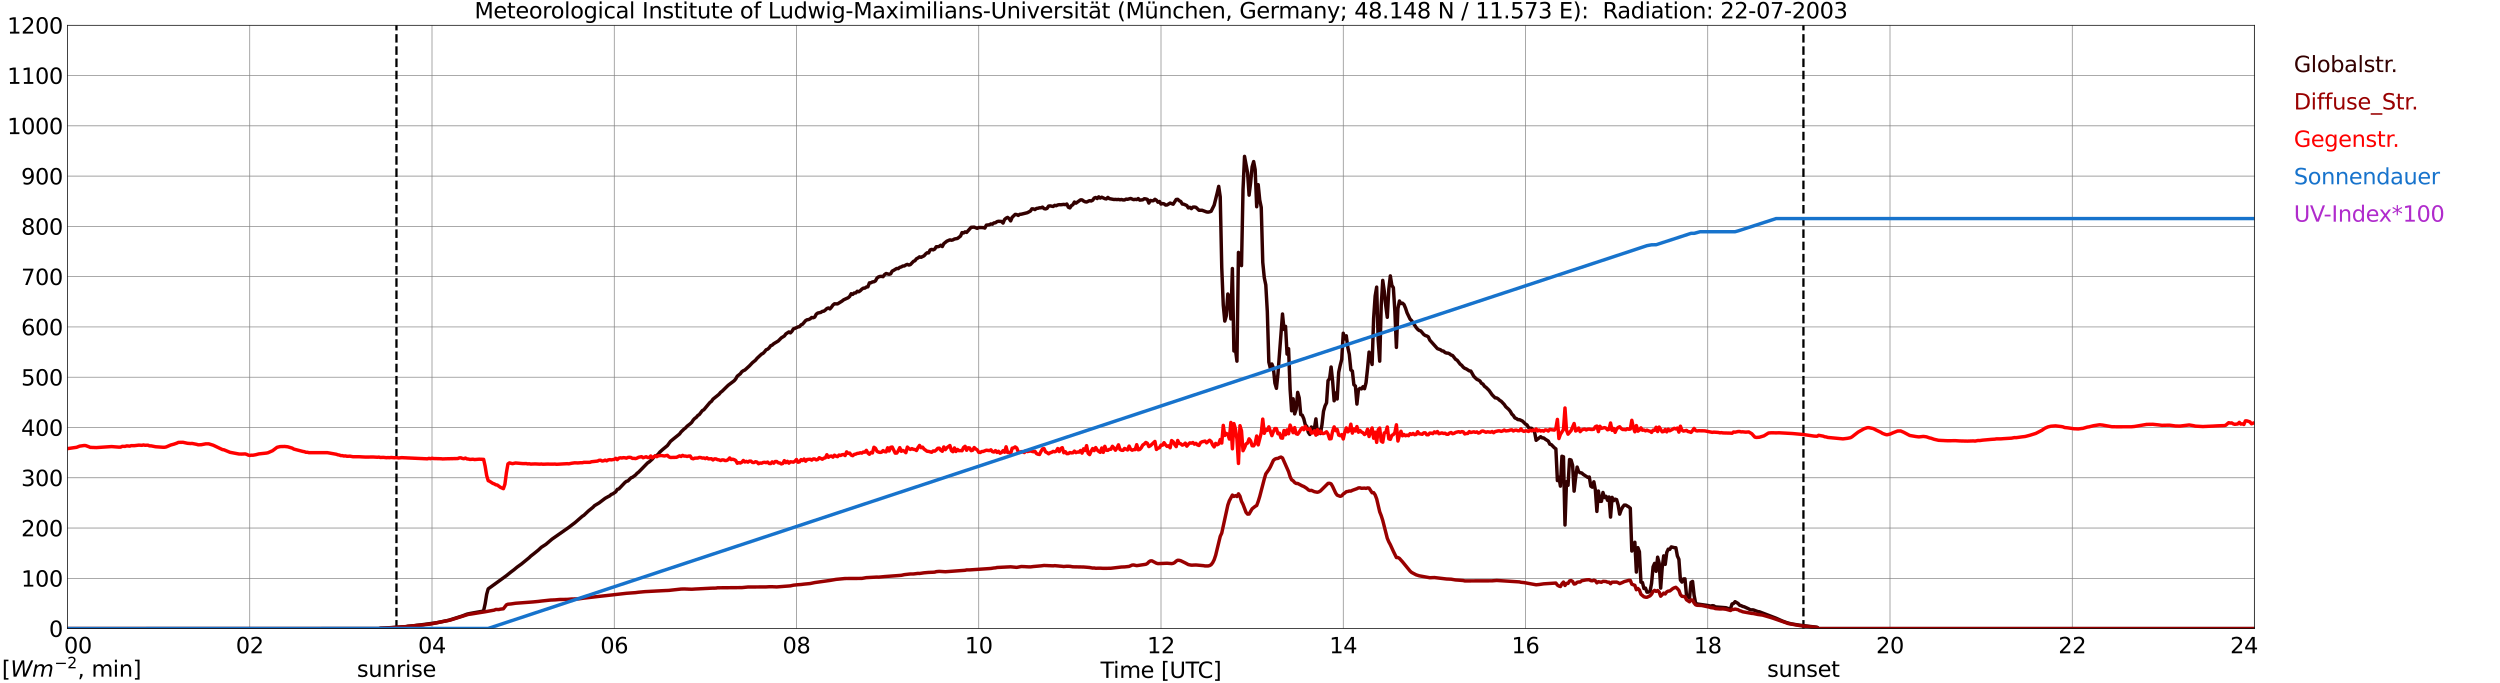 <?xml version="1.0" encoding="utf-8" standalone="no"?>
<!DOCTYPE svg PUBLIC "-//W3C//DTD SVG 1.1//EN"
  "http://www.w3.org/Graphics/SVG/1.1/DTD/svg11.dtd">
<svg xmlns:xlink="http://www.w3.org/1999/xlink" width="1085.4pt" height="296.64pt" viewBox="0 0 1085.4 296.64" xmlns="http://www.w3.org/2000/svg" version="1.1">
 <defs>
  <style type="text/css">*{stroke-linejoin: round; stroke-linecap: butt}</style>
 </defs>
 <g id="figure_1">
  <g id="patch_1">
   <path d="M 0 296.64 
L 1085.4 296.64 
L 1085.4 0 
L 0 0 
z
" style="fill: #ffffff"/>
  </g>
  <g id="axes_1">
   <g id="patch_2">
    <path d="M 29.306 272.909 
L 978.814 272.909 
L 978.814 10.976 
L 29.306 10.976 
z
" style="fill: #ffffff"/>
   </g>
   <g id="patch_3">
    <path d="M 978.814 272.909 
L 978.814 272.909 
L 978.814 10.976 
L 978.814 10.976 
z
" clip-path="url(#p1da772a1da)" style="fill: #d3d3d3; opacity: 0.25; stroke: #d3d3d3; stroke-linejoin: miter"/>
   </g>
   <g id="matplotlib.axis_1">
    <g id="xtick_1">
     <g id="line2d_1">
      <path d="M 29.306 272.909 
L 29.306 10.976 
" clip-path="url(#p1da772a1da)" style="fill: none; stroke: #808080; stroke-width: 0.3; stroke-linecap: square"/>
     </g>
     <g id="line2d_2"/>
     <g id="text_1">
      <!--    00 -->
      <g transform="translate(18.733 283.627) scale(0.095 -0.095)">
       <defs>
        <path id="DejaVuSans-20" transform="scale(0.016)"/>
        <path id="DejaVuSans-30" d="M 2034 4250 
Q 1547 4250 1301 3770 
Q 1056 3291 1056 2328 
Q 1056 1369 1301 889 
Q 1547 409 2034 409 
Q 2525 409 2770 889 
Q 3016 1369 3016 2328 
Q 3016 3291 2770 3770 
Q 2525 4250 2034 4250 
z
M 2034 4750 
Q 2819 4750 3233 4129 
Q 3647 3509 3647 2328 
Q 3647 1150 3233 529 
Q 2819 -91 2034 -91 
Q 1250 -91 836 529 
Q 422 1150 422 2328 
Q 422 3509 836 4129 
Q 1250 4750 2034 4750 
z
" transform="scale(0.016)"/>
       </defs>
       <use xlink:href="#DejaVuSans-20"/>
       <use xlink:href="#DejaVuSans-20" transform="translate(31.787 0)"/>
       <use xlink:href="#DejaVuSans-20" transform="translate(63.574 0)"/>
       <use xlink:href="#DejaVuSans-30" transform="translate(95.361 0)"/>
       <use xlink:href="#DejaVuSans-30" transform="translate(158.984 0)"/>
      </g>
     </g>
    </g>
    <g id="xtick_2">
     <g id="line2d_3">
      <path d="M 108.431 272.909 
L 108.431 10.976 
" clip-path="url(#p1da772a1da)" style="fill: none; stroke: #808080; stroke-width: 0.3; stroke-linecap: square"/>
     </g>
     <g id="line2d_4"/>
     <g id="text_2">
      <!-- 02 -->
      <g transform="translate(102.387 283.627) scale(0.095 -0.095)">
       <defs>
        <path id="DejaVuSans-32" d="M 1228 531 
L 3431 531 
L 3431 0 
L 469 0 
L 469 531 
Q 828 903 1448 1529 
Q 2069 2156 2228 2338 
Q 2531 2678 2651 2914 
Q 2772 3150 2772 3378 
Q 2772 3750 2511 3984 
Q 2250 4219 1831 4219 
Q 1534 4219 1204 4116 
Q 875 4013 500 3803 
L 500 4441 
Q 881 4594 1212 4672 
Q 1544 4750 1819 4750 
Q 2544 4750 2975 4387 
Q 3406 4025 3406 3419 
Q 3406 3131 3298 2873 
Q 3191 2616 2906 2266 
Q 2828 2175 2409 1742 
Q 1991 1309 1228 531 
z
" transform="scale(0.016)"/>
       </defs>
       <use xlink:href="#DejaVuSans-30"/>
       <use xlink:href="#DejaVuSans-32" transform="translate(63.623 0)"/>
      </g>
     </g>
    </g>
    <g id="xtick_3">
     <g id="line2d_5">
      <path d="M 187.557 272.909 
L 187.557 10.976 
" clip-path="url(#p1da772a1da)" style="fill: none; stroke: #808080; stroke-width: 0.3; stroke-linecap: square"/>
     </g>
     <g id="line2d_6"/>
     <g id="text_3">
      <!-- 04 -->
      <g transform="translate(181.513 283.627) scale(0.095 -0.095)">
       <defs>
        <path id="DejaVuSans-34" d="M 2419 4116 
L 825 1625 
L 2419 1625 
L 2419 4116 
z
M 2253 4666 
L 3047 4666 
L 3047 1625 
L 3713 1625 
L 3713 1100 
L 3047 1100 
L 3047 0 
L 2419 0 
L 2419 1100 
L 313 1100 
L 313 1709 
L 2253 4666 
z
" transform="scale(0.016)"/>
       </defs>
       <use xlink:href="#DejaVuSans-30"/>
       <use xlink:href="#DejaVuSans-34" transform="translate(63.623 0)"/>
      </g>
     </g>
    </g>
    <g id="xtick_4">
     <g id="line2d_7">
      <path d="M 266.683 272.909 
L 266.683 10.976 
" clip-path="url(#p1da772a1da)" style="fill: none; stroke: #808080; stroke-width: 0.3; stroke-linecap: square"/>
     </g>
     <g id="line2d_8"/>
     <g id="text_4">
      <!-- 06 -->
      <g transform="translate(260.638 283.627) scale(0.095 -0.095)">
       <defs>
        <path id="DejaVuSans-36" d="M 2113 2584 
Q 1688 2584 1439 2293 
Q 1191 2003 1191 1497 
Q 1191 994 1439 701 
Q 1688 409 2113 409 
Q 2538 409 2786 701 
Q 3034 994 3034 1497 
Q 3034 2003 2786 2293 
Q 2538 2584 2113 2584 
z
M 3366 4563 
L 3366 3988 
Q 3128 4100 2886 4159 
Q 2644 4219 2406 4219 
Q 1781 4219 1451 3797 
Q 1122 3375 1075 2522 
Q 1259 2794 1537 2939 
Q 1816 3084 2150 3084 
Q 2853 3084 3261 2657 
Q 3669 2231 3669 1497 
Q 3669 778 3244 343 
Q 2819 -91 2113 -91 
Q 1303 -91 875 529 
Q 447 1150 447 2328 
Q 447 3434 972 4092 
Q 1497 4750 2381 4750 
Q 2619 4750 2861 4703 
Q 3103 4656 3366 4563 
z
" transform="scale(0.016)"/>
       </defs>
       <use xlink:href="#DejaVuSans-30"/>
       <use xlink:href="#DejaVuSans-36" transform="translate(63.623 0)"/>
      </g>
     </g>
    </g>
    <g id="xtick_5">
     <g id="line2d_9">
      <path d="M 345.808 272.909 
L 345.808 10.976 
" clip-path="url(#p1da772a1da)" style="fill: none; stroke: #808080; stroke-width: 0.3; stroke-linecap: square"/>
     </g>
     <g id="line2d_10"/>
     <g id="text_5">
      <!-- 08 -->
      <g transform="translate(339.764 283.627) scale(0.095 -0.095)">
       <defs>
        <path id="DejaVuSans-38" d="M 2034 2216 
Q 1584 2216 1326 1975 
Q 1069 1734 1069 1313 
Q 1069 891 1326 650 
Q 1584 409 2034 409 
Q 2484 409 2743 651 
Q 3003 894 3003 1313 
Q 3003 1734 2745 1975 
Q 2488 2216 2034 2216 
z
M 1403 2484 
Q 997 2584 770 2862 
Q 544 3141 544 3541 
Q 544 4100 942 4425 
Q 1341 4750 2034 4750 
Q 2731 4750 3128 4425 
Q 3525 4100 3525 3541 
Q 3525 3141 3298 2862 
Q 3072 2584 2669 2484 
Q 3125 2378 3379 2068 
Q 3634 1759 3634 1313 
Q 3634 634 3220 271 
Q 2806 -91 2034 -91 
Q 1263 -91 848 271 
Q 434 634 434 1313 
Q 434 1759 690 2068 
Q 947 2378 1403 2484 
z
M 1172 3481 
Q 1172 3119 1398 2916 
Q 1625 2713 2034 2713 
Q 2441 2713 2670 2916 
Q 2900 3119 2900 3481 
Q 2900 3844 2670 4047 
Q 2441 4250 2034 4250 
Q 1625 4250 1398 4047 
Q 1172 3844 1172 3481 
z
" transform="scale(0.016)"/>
       </defs>
       <use xlink:href="#DejaVuSans-30"/>
       <use xlink:href="#DejaVuSans-38" transform="translate(63.623 0)"/>
      </g>
     </g>
    </g>
    <g id="xtick_6">
     <g id="line2d_11">
      <path d="M 424.934 272.909 
L 424.934 10.976 
" clip-path="url(#p1da772a1da)" style="fill: none; stroke: #808080; stroke-width: 0.3; stroke-linecap: square"/>
     </g>
     <g id="line2d_12"/>
     <g id="text_6">
      <!-- 10 -->
      <g transform="translate(418.89 283.627) scale(0.095 -0.095)">
       <defs>
        <path id="DejaVuSans-31" d="M 794 531 
L 1825 531 
L 1825 4091 
L 703 3866 
L 703 4441 
L 1819 4666 
L 2450 4666 
L 2450 531 
L 3481 531 
L 3481 0 
L 794 0 
L 794 531 
z
" transform="scale(0.016)"/>
       </defs>
       <use xlink:href="#DejaVuSans-31"/>
       <use xlink:href="#DejaVuSans-30" transform="translate(63.623 0)"/>
      </g>
     </g>
    </g>
    <g id="xtick_7">
     <g id="line2d_13">
      <path d="M 504.06 272.909 
L 504.06 10.976 
" clip-path="url(#p1da772a1da)" style="fill: none; stroke: #808080; stroke-width: 0.3; stroke-linecap: square"/>
     </g>
     <g id="line2d_14"/>
     <g id="text_7">
      <!-- 12 -->
      <g transform="translate(498.015 283.627) scale(0.095 -0.095)">
       <use xlink:href="#DejaVuSans-31"/>
       <use xlink:href="#DejaVuSans-32" transform="translate(63.623 0)"/>
      </g>
     </g>
    </g>
    <g id="xtick_8">
     <g id="line2d_15">
      <path d="M 583.185 272.909 
L 583.185 10.976 
" clip-path="url(#p1da772a1da)" style="fill: none; stroke: #808080; stroke-width: 0.3; stroke-linecap: square"/>
     </g>
     <g id="line2d_16"/>
     <g id="text_8">
      <!-- 14 -->
      <g transform="translate(577.141 283.627) scale(0.095 -0.095)">
       <use xlink:href="#DejaVuSans-31"/>
       <use xlink:href="#DejaVuSans-34" transform="translate(63.623 0)"/>
      </g>
     </g>
    </g>
    <g id="xtick_9">
     <g id="line2d_17">
      <path d="M 662.311 272.909 
L 662.311 10.976 
" clip-path="url(#p1da772a1da)" style="fill: none; stroke: #808080; stroke-width: 0.3; stroke-linecap: square"/>
     </g>
     <g id="line2d_18"/>
     <g id="text_9">
      <!-- 16 -->
      <g transform="translate(656.267 283.627) scale(0.095 -0.095)">
       <use xlink:href="#DejaVuSans-31"/>
       <use xlink:href="#DejaVuSans-36" transform="translate(63.623 0)"/>
      </g>
     </g>
    </g>
    <g id="xtick_10">
     <g id="line2d_19">
      <path d="M 741.437 272.909 
L 741.437 10.976 
" clip-path="url(#p1da772a1da)" style="fill: none; stroke: #808080; stroke-width: 0.3; stroke-linecap: square"/>
     </g>
     <g id="line2d_20"/>
     <g id="text_10">
      <!-- 18 -->
      <g transform="translate(735.392 283.627) scale(0.095 -0.095)">
       <use xlink:href="#DejaVuSans-31"/>
       <use xlink:href="#DejaVuSans-38" transform="translate(63.623 0)"/>
      </g>
     </g>
    </g>
    <g id="xtick_11">
     <g id="line2d_21">
      <path d="M 820.562 272.909 
L 820.562 10.976 
" clip-path="url(#p1da772a1da)" style="fill: none; stroke: #808080; stroke-width: 0.3; stroke-linecap: square"/>
     </g>
     <g id="line2d_22"/>
     <g id="text_11">
      <!-- 20 -->
      <g transform="translate(814.518 283.627) scale(0.095 -0.095)">
       <use xlink:href="#DejaVuSans-32"/>
       <use xlink:href="#DejaVuSans-30" transform="translate(63.623 0)"/>
      </g>
     </g>
    </g>
    <g id="xtick_12">
     <g id="line2d_23">
      <path d="M 899.688 272.909 
L 899.688 10.976 
" clip-path="url(#p1da772a1da)" style="fill: none; stroke: #808080; stroke-width: 0.3; stroke-linecap: square"/>
     </g>
     <g id="line2d_24"/>
     <g id="text_12">
      <!-- 22 -->
      <g transform="translate(893.644 283.627) scale(0.095 -0.095)">
       <use xlink:href="#DejaVuSans-32"/>
       <use xlink:href="#DejaVuSans-32" transform="translate(63.623 0)"/>
      </g>
     </g>
    </g>
    <g id="xtick_13">
     <g id="line2d_25">
      <path d="M 978.814 272.909 
L 978.814 10.976 
" clip-path="url(#p1da772a1da)" style="fill: none; stroke: #808080; stroke-width: 0.3; stroke-linecap: square"/>
     </g>
     <g id="line2d_26"/>
     <g id="text_13">
      <!-- 24    -->
      <g transform="translate(968.241 283.627) scale(0.095 -0.095)">
       <use xlink:href="#DejaVuSans-32"/>
       <use xlink:href="#DejaVuSans-34" transform="translate(63.623 0)"/>
       <use xlink:href="#DejaVuSans-20" transform="translate(127.246 0)"/>
       <use xlink:href="#DejaVuSans-20" transform="translate(159.033 0)"/>
       <use xlink:href="#DejaVuSans-20" transform="translate(190.82 0)"/>
      </g>
     </g>
    </g>
    <g id="text_14">
     <!-- Time [UTC] -->
     <g transform="translate(477.806 294.322) scale(0.095 -0.095)">
      <defs>
       <path id="DejaVuSans-54" d="M -19 4666 
L 3928 4666 
L 3928 4134 
L 2272 4134 
L 2272 0 
L 1638 0 
L 1638 4134 
L -19 4134 
L -19 4666 
z
" transform="scale(0.016)"/>
       <path id="DejaVuSans-69" d="M 603 3500 
L 1178 3500 
L 1178 0 
L 603 0 
L 603 3500 
z
M 603 4863 
L 1178 4863 
L 1178 4134 
L 603 4134 
L 603 4863 
z
" transform="scale(0.016)"/>
       <path id="DejaVuSans-6d" d="M 3328 2828 
Q 3544 3216 3844 3400 
Q 4144 3584 4550 3584 
Q 5097 3584 5394 3201 
Q 5691 2819 5691 2113 
L 5691 0 
L 5113 0 
L 5113 2094 
Q 5113 2597 4934 2840 
Q 4756 3084 4391 3084 
Q 3944 3084 3684 2787 
Q 3425 2491 3425 1978 
L 3425 0 
L 2847 0 
L 2847 2094 
Q 2847 2600 2669 2842 
Q 2491 3084 2119 3084 
Q 1678 3084 1418 2786 
Q 1159 2488 1159 1978 
L 1159 0 
L 581 0 
L 581 3500 
L 1159 3500 
L 1159 2956 
Q 1356 3278 1631 3431 
Q 1906 3584 2284 3584 
Q 2666 3584 2933 3390 
Q 3200 3197 3328 2828 
z
" transform="scale(0.016)"/>
       <path id="DejaVuSans-65" d="M 3597 1894 
L 3597 1613 
L 953 1613 
Q 991 1019 1311 708 
Q 1631 397 2203 397 
Q 2534 397 2845 478 
Q 3156 559 3463 722 
L 3463 178 
Q 3153 47 2828 -22 
Q 2503 -91 2169 -91 
Q 1331 -91 842 396 
Q 353 884 353 1716 
Q 353 2575 817 3079 
Q 1281 3584 2069 3584 
Q 2775 3584 3186 3129 
Q 3597 2675 3597 1894 
z
M 3022 2063 
Q 3016 2534 2758 2815 
Q 2500 3097 2075 3097 
Q 1594 3097 1305 2825 
Q 1016 2553 972 2059 
L 3022 2063 
z
" transform="scale(0.016)"/>
       <path id="DejaVuSans-5b" d="M 550 4863 
L 1875 4863 
L 1875 4416 
L 1125 4416 
L 1125 -397 
L 1875 -397 
L 1875 -844 
L 550 -844 
L 550 4863 
z
" transform="scale(0.016)"/>
       <path id="DejaVuSans-55" d="M 556 4666 
L 1191 4666 
L 1191 1831 
Q 1191 1081 1462 751 
Q 1734 422 2344 422 
Q 2950 422 3222 751 
Q 3494 1081 3494 1831 
L 3494 4666 
L 4128 4666 
L 4128 1753 
Q 4128 841 3676 375 
Q 3225 -91 2344 -91 
Q 1459 -91 1007 375 
Q 556 841 556 1753 
L 556 4666 
z
" transform="scale(0.016)"/>
       <path id="DejaVuSans-43" d="M 4122 4306 
L 4122 3641 
Q 3803 3938 3442 4084 
Q 3081 4231 2675 4231 
Q 1875 4231 1450 3742 
Q 1025 3253 1025 2328 
Q 1025 1406 1450 917 
Q 1875 428 2675 428 
Q 3081 428 3442 575 
Q 3803 722 4122 1019 
L 4122 359 
Q 3791 134 3420 21 
Q 3050 -91 2638 -91 
Q 1578 -91 968 557 
Q 359 1206 359 2328 
Q 359 3453 968 4101 
Q 1578 4750 2638 4750 
Q 3056 4750 3426 4639 
Q 3797 4528 4122 4306 
z
" transform="scale(0.016)"/>
       <path id="DejaVuSans-5d" d="M 1947 4863 
L 1947 -844 
L 622 -844 
L 622 -397 
L 1369 -397 
L 1369 4416 
L 622 4416 
L 622 4863 
L 1947 4863 
z
" transform="scale(0.016)"/>
      </defs>
      <use xlink:href="#DejaVuSans-54"/>
      <use xlink:href="#DejaVuSans-69" transform="translate(57.959 0)"/>
      <use xlink:href="#DejaVuSans-6d" transform="translate(85.742 0)"/>
      <use xlink:href="#DejaVuSans-65" transform="translate(183.154 0)"/>
      <use xlink:href="#DejaVuSans-20" transform="translate(244.678 0)"/>
      <use xlink:href="#DejaVuSans-5b" transform="translate(276.465 0)"/>
      <use xlink:href="#DejaVuSans-55" transform="translate(315.479 0)"/>
      <use xlink:href="#DejaVuSans-54" transform="translate(388.672 0)"/>
      <use xlink:href="#DejaVuSans-43" transform="translate(443.881 0)"/>
      <use xlink:href="#DejaVuSans-5d" transform="translate(513.705 0)"/>
     </g>
    </g>
   </g>
   <g id="matplotlib.axis_2">
    <g id="ytick_1">
     <g id="line2d_27">
      <path d="M 29.306 272.909 
L 978.814 272.909 
" clip-path="url(#p1da772a1da)" style="fill: none; stroke: #808080; stroke-width: 0.3; stroke-linecap: square"/>
     </g>
     <g id="line2d_28"/>
     <g id="text_15">
      <!-- 0 -->
      <g transform="translate(21.261 276.518) scale(0.095 -0.095)">
       <use xlink:href="#DejaVuSans-30"/>
      </g>
     </g>
    </g>
    <g id="ytick_2">
     <g id="line2d_29">
      <path d="M 29.306 251.081 
L 978.814 251.081 
" clip-path="url(#p1da772a1da)" style="fill: none; stroke: #808080; stroke-width: 0.3; stroke-linecap: square"/>
     </g>
     <g id="line2d_30"/>
     <g id="text_16">
      <!-- 100 -->
      <g transform="translate(9.173 254.69) scale(0.095 -0.095)">
       <use xlink:href="#DejaVuSans-31"/>
       <use xlink:href="#DejaVuSans-30" transform="translate(63.623 0)"/>
       <use xlink:href="#DejaVuSans-30" transform="translate(127.246 0)"/>
      </g>
     </g>
    </g>
    <g id="ytick_3">
     <g id="line2d_31">
      <path d="M 29.306 229.253 
L 978.814 229.253 
" clip-path="url(#p1da772a1da)" style="fill: none; stroke: #808080; stroke-width: 0.3; stroke-linecap: square"/>
     </g>
     <g id="line2d_32"/>
     <g id="text_17">
      <!-- 200 -->
      <g transform="translate(9.173 232.863) scale(0.095 -0.095)">
       <use xlink:href="#DejaVuSans-32"/>
       <use xlink:href="#DejaVuSans-30" transform="translate(63.623 0)"/>
       <use xlink:href="#DejaVuSans-30" transform="translate(127.246 0)"/>
      </g>
     </g>
    </g>
    <g id="ytick_4">
     <g id="line2d_33">
      <path d="M 29.306 207.426 
L 978.814 207.426 
" clip-path="url(#p1da772a1da)" style="fill: none; stroke: #808080; stroke-width: 0.3; stroke-linecap: square"/>
     </g>
     <g id="line2d_34"/>
     <g id="text_18">
      <!-- 300 -->
      <g transform="translate(9.173 211.035) scale(0.095 -0.095)">
       <defs>
        <path id="DejaVuSans-33" d="M 2597 2516 
Q 3050 2419 3304 2112 
Q 3559 1806 3559 1356 
Q 3559 666 3084 287 
Q 2609 -91 1734 -91 
Q 1441 -91 1130 -33 
Q 819 25 488 141 
L 488 750 
Q 750 597 1062 519 
Q 1375 441 1716 441 
Q 2309 441 2620 675 
Q 2931 909 2931 1356 
Q 2931 1769 2642 2001 
Q 2353 2234 1838 2234 
L 1294 2234 
L 1294 2753 
L 1863 2753 
Q 2328 2753 2575 2939 
Q 2822 3125 2822 3475 
Q 2822 3834 2567 4026 
Q 2313 4219 1838 4219 
Q 1578 4219 1281 4162 
Q 984 4106 628 3988 
L 628 4550 
Q 988 4650 1302 4700 
Q 1616 4750 1894 4750 
Q 2613 4750 3031 4423 
Q 3450 4097 3450 3541 
Q 3450 3153 3228 2886 
Q 3006 2619 2597 2516 
z
" transform="scale(0.016)"/>
       </defs>
       <use xlink:href="#DejaVuSans-33"/>
       <use xlink:href="#DejaVuSans-30" transform="translate(63.623 0)"/>
       <use xlink:href="#DejaVuSans-30" transform="translate(127.246 0)"/>
      </g>
     </g>
    </g>
    <g id="ytick_5">
     <g id="line2d_35">
      <path d="M 29.306 185.598 
L 978.814 185.598 
" clip-path="url(#p1da772a1da)" style="fill: none; stroke: #808080; stroke-width: 0.3; stroke-linecap: square"/>
     </g>
     <g id="line2d_36"/>
     <g id="text_19">
      <!-- 400 -->
      <g transform="translate(9.173 189.207) scale(0.095 -0.095)">
       <use xlink:href="#DejaVuSans-34"/>
       <use xlink:href="#DejaVuSans-30" transform="translate(63.623 0)"/>
       <use xlink:href="#DejaVuSans-30" transform="translate(127.246 0)"/>
      </g>
     </g>
    </g>
    <g id="ytick_6">
     <g id="line2d_37">
      <path d="M 29.306 163.77 
L 978.814 163.77 
" clip-path="url(#p1da772a1da)" style="fill: none; stroke: #808080; stroke-width: 0.3; stroke-linecap: square"/>
     </g>
     <g id="line2d_38"/>
     <g id="text_20">
      <!-- 500 -->
      <g transform="translate(9.173 167.379) scale(0.095 -0.095)">
       <defs>
        <path id="DejaVuSans-35" d="M 691 4666 
L 3169 4666 
L 3169 4134 
L 1269 4134 
L 1269 2991 
Q 1406 3038 1543 3061 
Q 1681 3084 1819 3084 
Q 2600 3084 3056 2656 
Q 3513 2228 3513 1497 
Q 3513 744 3044 326 
Q 2575 -91 1722 -91 
Q 1428 -91 1123 -41 
Q 819 9 494 109 
L 494 744 
Q 775 591 1075 516 
Q 1375 441 1709 441 
Q 2250 441 2565 725 
Q 2881 1009 2881 1497 
Q 2881 1984 2565 2268 
Q 2250 2553 1709 2553 
Q 1456 2553 1204 2497 
Q 953 2441 691 2322 
L 691 4666 
z
" transform="scale(0.016)"/>
       </defs>
       <use xlink:href="#DejaVuSans-35"/>
       <use xlink:href="#DejaVuSans-30" transform="translate(63.623 0)"/>
       <use xlink:href="#DejaVuSans-30" transform="translate(127.246 0)"/>
      </g>
     </g>
    </g>
    <g id="ytick_7">
     <g id="line2d_39">
      <path d="M 29.306 141.942 
L 978.814 141.942 
" clip-path="url(#p1da772a1da)" style="fill: none; stroke: #808080; stroke-width: 0.3; stroke-linecap: square"/>
     </g>
     <g id="line2d_40"/>
     <g id="text_21">
      <!-- 600 -->
      <g transform="translate(9.173 145.551) scale(0.095 -0.095)">
       <use xlink:href="#DejaVuSans-36"/>
       <use xlink:href="#DejaVuSans-30" transform="translate(63.623 0)"/>
       <use xlink:href="#DejaVuSans-30" transform="translate(127.246 0)"/>
      </g>
     </g>
    </g>
    <g id="ytick_8">
     <g id="line2d_41">
      <path d="M 29.306 120.114 
L 978.814 120.114 
" clip-path="url(#p1da772a1da)" style="fill: none; stroke: #808080; stroke-width: 0.3; stroke-linecap: square"/>
     </g>
     <g id="line2d_42"/>
     <g id="text_22">
      <!-- 700 -->
      <g transform="translate(9.173 123.724) scale(0.095 -0.095)">
       <defs>
        <path id="DejaVuSans-37" d="M 525 4666 
L 3525 4666 
L 3525 4397 
L 1831 0 
L 1172 0 
L 2766 4134 
L 525 4134 
L 525 4666 
z
" transform="scale(0.016)"/>
       </defs>
       <use xlink:href="#DejaVuSans-37"/>
       <use xlink:href="#DejaVuSans-30" transform="translate(63.623 0)"/>
       <use xlink:href="#DejaVuSans-30" transform="translate(127.246 0)"/>
      </g>
     </g>
    </g>
    <g id="ytick_9">
     <g id="line2d_43">
      <path d="M 29.306 98.287 
L 978.814 98.287 
" clip-path="url(#p1da772a1da)" style="fill: none; stroke: #808080; stroke-width: 0.3; stroke-linecap: square"/>
     </g>
     <g id="line2d_44"/>
     <g id="text_23">
      <!-- 800 -->
      <g transform="translate(9.173 101.896) scale(0.095 -0.095)">
       <use xlink:href="#DejaVuSans-38"/>
       <use xlink:href="#DejaVuSans-30" transform="translate(63.623 0)"/>
       <use xlink:href="#DejaVuSans-30" transform="translate(127.246 0)"/>
      </g>
     </g>
    </g>
    <g id="ytick_10">
     <g id="line2d_45">
      <path d="M 29.306 76.459 
L 978.814 76.459 
" clip-path="url(#p1da772a1da)" style="fill: none; stroke: #808080; stroke-width: 0.3; stroke-linecap: square"/>
     </g>
     <g id="line2d_46"/>
     <g id="text_24">
      <!-- 900 -->
      <g transform="translate(9.173 80.068) scale(0.095 -0.095)">
       <defs>
        <path id="DejaVuSans-39" d="M 703 97 
L 703 672 
Q 941 559 1184 500 
Q 1428 441 1663 441 
Q 2288 441 2617 861 
Q 2947 1281 2994 2138 
Q 2813 1869 2534 1725 
Q 2256 1581 1919 1581 
Q 1219 1581 811 2004 
Q 403 2428 403 3163 
Q 403 3881 828 4315 
Q 1253 4750 1959 4750 
Q 2769 4750 3195 4129 
Q 3622 3509 3622 2328 
Q 3622 1225 3098 567 
Q 2575 -91 1691 -91 
Q 1453 -91 1209 -44 
Q 966 3 703 97 
z
M 1959 2075 
Q 2384 2075 2632 2365 
Q 2881 2656 2881 3163 
Q 2881 3666 2632 3958 
Q 2384 4250 1959 4250 
Q 1534 4250 1286 3958 
Q 1038 3666 1038 3163 
Q 1038 2656 1286 2365 
Q 1534 2075 1959 2075 
z
" transform="scale(0.016)"/>
       </defs>
       <use xlink:href="#DejaVuSans-39"/>
       <use xlink:href="#DejaVuSans-30" transform="translate(63.623 0)"/>
       <use xlink:href="#DejaVuSans-30" transform="translate(127.246 0)"/>
      </g>
     </g>
    </g>
    <g id="ytick_11">
     <g id="line2d_47">
      <path d="M 29.306 54.631 
L 978.814 54.631 
" clip-path="url(#p1da772a1da)" style="fill: none; stroke: #808080; stroke-width: 0.3; stroke-linecap: square"/>
     </g>
     <g id="line2d_48"/>
     <g id="text_25">
      <!-- 1000 -->
      <g transform="translate(3.128 58.24) scale(0.095 -0.095)">
       <use xlink:href="#DejaVuSans-31"/>
       <use xlink:href="#DejaVuSans-30" transform="translate(63.623 0)"/>
       <use xlink:href="#DejaVuSans-30" transform="translate(127.246 0)"/>
       <use xlink:href="#DejaVuSans-30" transform="translate(190.869 0)"/>
      </g>
     </g>
    </g>
    <g id="ytick_12">
     <g id="line2d_49">
      <path d="M 29.306 32.803 
L 978.814 32.803 
" clip-path="url(#p1da772a1da)" style="fill: none; stroke: #808080; stroke-width: 0.3; stroke-linecap: square"/>
     </g>
     <g id="line2d_50"/>
     <g id="text_26">
      <!-- 1100 -->
      <g transform="translate(3.128 36.413) scale(0.095 -0.095)">
       <use xlink:href="#DejaVuSans-31"/>
       <use xlink:href="#DejaVuSans-31" transform="translate(63.623 0)"/>
       <use xlink:href="#DejaVuSans-30" transform="translate(127.246 0)"/>
       <use xlink:href="#DejaVuSans-30" transform="translate(190.869 0)"/>
      </g>
     </g>
    </g>
    <g id="ytick_13">
     <g id="line2d_51">
      <path d="M 29.306 10.976 
L 978.814 10.976 
" clip-path="url(#p1da772a1da)" style="fill: none; stroke: #808080; stroke-width: 0.3; stroke-linecap: square"/>
     </g>
     <g id="line2d_52"/>
     <g id="text_27">
      <!-- 1200 -->
      <g transform="translate(3.128 14.585) scale(0.095 -0.095)">
       <use xlink:href="#DejaVuSans-31"/>
       <use xlink:href="#DejaVuSans-32" transform="translate(63.623 0)"/>
       <use xlink:href="#DejaVuSans-30" transform="translate(127.246 0)"/>
       <use xlink:href="#DejaVuSans-30" transform="translate(190.869 0)"/>
      </g>
     </g>
    </g>
   </g>
   <g id="line2d_53">
    <path d="M 172.128 272.909 
L 172.128 10.976 
" clip-path="url(#p1da772a1da)" style="fill: none; stroke-dasharray: 3.7,1.6; stroke-dashoffset: 0; stroke: #000000"/>
   </g>
   <g id="line2d_54">
    <path d="M 782.978 272.909 
L 782.978 10.976 
" clip-path="url(#p1da772a1da)" style="fill: none; stroke-dasharray: 3.7,1.6; stroke-dashoffset: 0; stroke: #000000"/>
   </g>
   <g id="line2d_55">
    <path d="M 29.306 272.909 
L 164.479 272.909 
L 165.138 272.741 
L 167.116 272.658 
L 176.348 272.044 
L 177.007 271.881 
L 179.645 271.676 
L 180.963 271.47 
L 182.941 271.265 
L 189.535 270.364 
L 194.81 269.301 
L 200.745 267.415 
L 202.723 266.638 
L 204.042 266.352 
L 205.36 266.105 
L 209.317 265.409 
L 209.976 265.081 
L 210.635 262.132 
L 211.295 258.038 
L 211.954 255.663 
L 217.889 251.363 
L 219.867 249.929 
L 221.845 248.333 
L 223.164 247.348 
L 224.482 246.244 
L 226.461 244.81 
L 229.757 242.108 
L 230.417 241.453 
L 231.736 240.429 
L 233.714 238.831 
L 235.033 237.602 
L 237.011 236.332 
L 239.648 234.079 
L 246.901 229.002 
L 248.22 227.979 
L 249.539 226.996 
L 252.836 224.128 
L 253.495 223.72 
L 255.473 221.836 
L 257.451 220.238 
L 258.111 219.542 
L 260.089 218.355 
L 262.726 216.349 
L 264.045 215.611 
L 264.705 215.284 
L 265.364 214.668 
L 266.023 214.423 
L 267.342 213.522 
L 268.002 212.457 
L 268.661 212.293 
L 271.298 209.508 
L 271.958 208.977 
L 272.617 208.812 
L 273.936 207.46 
L 274.595 207.216 
L 275.914 206.232 
L 276.573 205.496 
L 277.233 205.005 
L 281.189 200.949 
L 281.849 200.541 
L 283.167 199.354 
L 283.827 198.533 
L 284.486 197.961 
L 285.145 197.756 
L 285.805 197.14 
L 286.464 196.28 
L 287.783 195.093 
L 289.761 193.456 
L 291.08 191.653 
L 292.399 190.548 
L 295.036 188.418 
L 295.696 187.516 
L 297.014 186.248 
L 297.674 185.757 
L 298.333 185.019 
L 299.652 183.996 
L 300.311 183.38 
L 300.971 182.356 
L 301.63 181.66 
L 302.289 181.21 
L 302.949 180.392 
L 303.608 179.981 
L 304.927 178.261 
L 305.586 177.893 
L 308.224 174.741 
L 308.883 174.25 
L 309.543 173.307 
L 312.18 171.176 
L 312.839 170.358 
L 313.499 169.866 
L 316.136 167.286 
L 318.774 165.28 
L 319.433 164.501 
L 320.093 163.314 
L 321.411 162.29 
L 322.071 161.389 
L 322.73 160.939 
L 323.39 160.653 
L 325.368 158.85 
L 326.686 157.457 
L 328.005 156.392 
L 328.665 155.574 
L 330.643 153.731 
L 331.302 153.404 
L 331.961 152.708 
L 332.621 151.848 
L 333.28 151.601 
L 333.94 151.029 
L 334.599 150.086 
L 335.258 149.842 
L 335.918 149.226 
L 337.896 148.039 
L 339.215 146.688 
L 340.533 145.869 
L 341.193 144.968 
L 342.512 144.108 
L 343.171 144.518 
L 343.83 143.822 
L 344.49 142.756 
L 345.149 142.551 
L 346.468 141.938 
L 347.127 141.813 
L 347.787 141.036 
L 348.446 140.748 
L 349.765 139.194 
L 350.424 138.825 
L 351.083 138.742 
L 351.743 138.415 
L 352.402 137.841 
L 353.062 137.965 
L 353.721 137.677 
L 354.38 136.409 
L 355.04 135.918 
L 356.359 135.63 
L 357.018 135.18 
L 357.677 135.097 
L 358.337 134.606 
L 358.996 133.951 
L 359.655 133.704 
L 360.315 134.115 
L 360.974 133.377 
L 361.634 132.436 
L 362.293 131.904 
L 363.612 131.945 
L 365.59 130.716 
L 366.249 130.184 
L 367.568 129.57 
L 368.227 129.282 
L 368.887 128.71 
L 369.546 127.521 
L 370.206 127.809 
L 370.865 127.193 
L 371.524 127.193 
L 372.184 126.458 
L 372.843 126.661 
L 373.502 126.211 
L 374.162 125.556 
L 374.821 125.104 
L 375.481 125.104 
L 376.14 124.613 
L 376.799 124.532 
L 377.459 122.812 
L 378.118 122.771 
L 378.777 122.402 
L 379.437 122.321 
L 380.096 121.952 
L 380.756 120.723 
L 381.415 120.232 
L 382.074 120.027 
L 382.734 119.986 
L 383.393 120.11 
L 384.053 119.209 
L 384.712 118.757 
L 386.031 119.086 
L 386.69 118.881 
L 387.349 117.694 
L 388.009 117.366 
L 389.328 116.546 
L 389.987 116.629 
L 390.646 116.055 
L 391.306 115.891 
L 391.965 115.48 
L 392.624 115.48 
L 393.284 115.031 
L 393.943 114.786 
L 394.603 115.072 
L 395.262 114.867 
L 396.581 113.474 
L 397.24 113.189 
L 397.899 112.329 
L 398.559 112.001 
L 399.218 111.51 
L 399.878 111.713 
L 401.196 111.058 
L 401.856 110.281 
L 402.515 109.748 
L 403.175 109.79 
L 403.834 108.52 
L 404.493 108.273 
L 405.153 108.478 
L 405.812 108.151 
L 406.471 107.127 
L 407.131 107.127 
L 407.79 106.963 
L 408.45 106.472 
L 409.109 107.046 
L 409.768 105.776 
L 411.087 104.711 
L 412.406 104.137 
L 413.065 104.302 
L 413.725 104.137 
L 414.384 103.77 
L 415.703 103.523 
L 417.022 102.499 
L 417.681 100.985 
L 418.34 101.148 
L 419 100.657 
L 419.659 100.902 
L 421.637 98.691 
L 422.956 98.61 
L 424.275 99.142 
L 424.934 98.773 
L 426.912 98.813 
L 427.572 99.018 
L 428.231 97.75 
L 429.55 97.586 
L 430.209 97.217 
L 430.869 97.339 
L 431.528 96.765 
L 432.187 96.726 
L 432.847 96.233 
L 433.506 96.069 
L 434.825 96.152 
L 435.484 96.848 
L 436.144 95.292 
L 436.803 94.718 
L 437.462 94.39 
L 438.122 94.923 
L 438.781 95.905 
L 439.44 94.349 
L 440.759 93.081 
L 441.419 93.162 
L 442.078 93.53 
L 442.737 93.039 
L 443.397 92.998 
L 446.034 92.343 
L 447.353 91.647 
L 448.012 90.664 
L 448.672 90.706 
L 449.331 90.992 
L 449.991 90.501 
L 450.65 90.418 
L 451.309 90.213 
L 451.969 90.213 
L 452.628 89.927 
L 453.287 90.582 
L 453.947 90.706 
L 454.606 90.459 
L 455.266 89.477 
L 455.925 89.394 
L 457.244 89.641 
L 457.903 89.15 
L 458.563 89.313 
L 459.222 88.986 
L 459.881 88.861 
L 460.541 88.903 
L 461.859 88.739 
L 462.519 88.861 
L 463.178 88.576 
L 463.838 89.968 
L 464.497 90.254 
L 465.156 89.272 
L 465.816 88.861 
L 466.475 87.716 
L 467.134 88.207 
L 469.113 86.775 
L 469.772 86.775 
L 470.431 87.266 
L 471.091 87.593 
L 471.75 87.716 
L 473.069 87.102 
L 473.728 87.266 
L 474.388 86.938 
L 475.047 85.996 
L 475.706 85.749 
L 476.366 86.201 
L 477.025 85.463 
L 477.685 85.996 
L 478.344 85.627 
L 479.663 86.242 
L 480.322 86.364 
L 480.981 85.71 
L 481.641 86.242 
L 483.619 86.609 
L 484.278 86.57 
L 484.938 86.65 
L 485.597 86.57 
L 486.256 86.733 
L 486.916 86.609 
L 487.575 86.814 
L 488.235 86.814 
L 488.894 86.445 
L 489.553 86.528 
L 490.872 86.159 
L 492.191 86.692 
L 492.85 86.528 
L 493.51 86.65 
L 494.169 86.201 
L 494.828 86.897 
L 496.147 86.733 
L 496.807 86.281 
L 497.466 86.364 
L 498.125 86.57 
L 498.785 88.165 
L 499.444 87.019 
L 500.103 87.183 
L 500.763 87.141 
L 501.422 86.528 
L 502.082 86.938 
L 502.741 87.798 
L 503.4 87.469 
L 504.06 88.576 
L 504.719 88.37 
L 505.379 88.495 
L 506.038 89.025 
L 506.697 88.986 
L 508.016 88.165 
L 509.335 88.658 
L 510.654 86.609 
L 511.313 86.528 
L 511.972 87.141 
L 512.632 87.469 
L 513.291 88.576 
L 513.95 88.658 
L 515.269 89.23 
L 515.929 90.254 
L 516.588 90.01 
L 517.247 90.582 
L 517.907 89.927 
L 518.566 89.885 
L 519.226 90.01 
L 520.544 91.278 
L 521.863 91.278 
L 523.841 92.016 
L 524.501 92.099 
L 525.16 91.974 
L 525.819 91.73 
L 527.138 89.067 
L 528.457 83.784 
L 529.116 80.918 
L 529.776 85.504 
L 530.435 116.218 
L 531.094 132.478 
L 531.754 139.397 
L 532.413 137.105 
L 533.073 127.645 
L 533.732 128.955 
L 534.391 138.456 
L 535.051 116.587 
L 535.71 152.38 
L 536.369 151.601 
L 537.029 156.803 
L 537.688 109.585 
L 539.007 115.317 
L 539.666 82.392 
L 540.326 67.894 
L 541.644 74.979 
L 542.304 84.725 
L 542.963 79.362 
L 543.623 72.44 
L 544.282 70.146 
L 544.941 73.669 
L 545.601 89.763 
L 546.26 80.181 
L 546.919 86.814 
L 547.579 90.049 
L 548.238 113.885 
L 548.898 120.56 
L 549.557 123.714 
L 550.216 135.302 
L 550.876 157.213 
L 551.535 159.874 
L 552.195 158.031 
L 552.854 159.752 
L 553.513 166.346 
L 554.173 168.596 
L 554.832 162.373 
L 556.81 136.326 
L 557.47 143.042 
L 558.129 141.691 
L 558.788 153.731 
L 559.448 151.398 
L 560.107 168.965 
L 560.766 178.344 
L 561.426 173.143 
L 562.085 179.696 
L 562.745 177.648 
L 563.404 170.358 
L 564.063 172.732 
L 564.723 179.981 
L 565.382 180.27 
L 566.042 181.784 
L 566.701 184.404 
L 567.36 185.142 
L 568.02 187.68 
L 568.679 188.623 
L 569.338 185.388 
L 569.998 186.984 
L 570.657 186.043 
L 571.317 181.865 
L 571.976 188.459 
L 572.635 186.617 
L 573.295 188.213 
L 573.954 184.364 
L 574.613 178.589 
L 575.273 176.255 
L 575.932 174.904 
L 576.592 165.198 
L 577.251 164.42 
L 577.91 159.341 
L 578.57 165.486 
L 579.229 174.003 
L 579.889 170.604 
L 580.548 173.226 
L 581.207 161.635 
L 581.867 158.564 
L 582.526 156.026 
L 583.185 144.682 
L 583.845 147.137 
L 584.504 145.786 
L 585.164 150.824 
L 585.823 153.854 
L 586.482 160.612 
L 587.142 161.103 
L 587.801 167.04 
L 588.46 167.614 
L 589.12 175.437 
L 589.779 169.212 
L 590.439 168.596 
L 591.098 168.843 
L 591.757 167.9 
L 592.417 168.76 
L 593.076 166.14 
L 593.736 160.037 
L 594.395 152.871 
L 595.714 158.237 
L 596.373 138.21 
L 597.032 128.544 
L 597.692 124.655 
L 598.351 147.711 
L 599.011 156.803 
L 599.67 132.641 
L 600.329 121.747 
L 600.989 126.375 
L 601.648 132.764 
L 602.307 137.76 
L 602.967 125.515 
L 603.626 119.781 
L 604.286 123.878 
L 604.945 124.901 
L 605.604 135.302 
L 606.264 150.824 
L 606.923 133.951 
L 607.582 130.675 
L 608.242 131.781 
L 608.901 131.618 
L 609.561 132.231 
L 610.22 133.787 
L 610.879 135.793 
L 612.198 138.537 
L 612.858 139.194 
L 614.836 142.182 
L 615.495 142.962 
L 616.154 143.494 
L 616.814 143.658 
L 618.133 145.212 
L 618.792 145.664 
L 619.451 145.869 
L 620.111 146.238 
L 620.77 147.67 
L 624.067 151.357 
L 625.386 151.848 
L 626.045 152.339 
L 626.705 152.422 
L 627.364 153.035 
L 628.023 153.282 
L 628.683 153.321 
L 629.342 153.609 
L 630.001 154.142 
L 630.661 154.345 
L 631.98 156.026 
L 632.639 156.392 
L 633.958 158.112 
L 634.617 158.606 
L 635.276 159.424 
L 635.936 159.915 
L 636.595 160.162 
L 637.914 161.022 
L 638.573 161.103 
L 639.892 163.436 
L 641.211 164.706 
L 641.87 164.992 
L 642.53 165.403 
L 643.189 166.426 
L 643.848 166.754 
L 644.508 167.736 
L 645.167 168.188 
L 646.486 169.498 
L 647.805 171.381 
L 649.123 172.732 
L 649.783 172.774 
L 650.442 173.184 
L 651.102 173.798 
L 651.761 174.208 
L 653.08 175.601 
L 653.739 176.583 
L 655.058 177.77 
L 655.717 178.589 
L 656.377 179.776 
L 657.036 180.392 
L 657.695 181.457 
L 658.355 181.702 
L 659.014 182.193 
L 659.674 182.193 
L 660.992 182.808 
L 662.311 184.118 
L 662.97 184.487 
L 663.63 185.633 
L 664.289 185.921 
L 664.949 185.96 
L 665.608 186.656 
L 666.267 187.641 
L 666.927 191.162 
L 668.905 189.605 
L 669.564 190.138 
L 670.224 190.138 
L 670.883 190.671 
L 672.202 191.489 
L 672.861 192.84 
L 673.521 193.045 
L 674.839 194.397 
L 675.499 194.888 
L 676.158 208.648 
L 676.817 207.175 
L 677.477 211.064 
L 678.136 198.083 
L 678.796 198.328 
L 679.455 227.937 
L 680.114 209.141 
L 680.774 210.695 
L 681.433 199.517 
L 682.092 199.72 
L 682.752 201.973 
L 683.411 213.236 
L 684.071 207.297 
L 684.73 202.791 
L 685.389 204.8 
L 686.049 205.249 
L 686.708 205.332 
L 687.368 205.946 
L 689.346 207.257 
L 690.005 207.092 
L 690.664 211.064 
L 691.324 211.516 
L 691.983 209.18 
L 692.643 212.703 
L 693.302 222.039 
L 693.961 213.195 
L 694.621 217.658 
L 695.28 217.658 
L 695.939 213.808 
L 696.599 216.021 
L 697.258 215.489 
L 697.918 217.209 
L 698.577 215.775 
L 699.236 224.497 
L 699.896 215.938 
L 700.555 217.372 
L 701.215 216.715 
L 701.874 216.921 
L 702.533 219.256 
L 703.193 223.229 
L 703.852 221.345 
L 704.511 220.116 
L 705.171 219.295 
L 705.83 219.295 
L 707.149 220.075 
L 707.808 220.649 
L 708.468 239.239 
L 709.127 237.849 
L 709.786 235.433 
L 710.446 248.372 
L 711.105 237.766 
L 711.765 239.528 
L 712.424 252.755 
L 713.083 252.919 
L 713.743 255.499 
L 714.402 255.335 
L 715.062 257.097 
L 715.721 257.055 
L 716.38 256.728 
L 717.04 253.288 
L 717.699 246.12 
L 718.358 244.605 
L 719.018 248.045 
L 719.677 241.902 
L 720.337 244.483 
L 720.996 255.335 
L 721.655 246.53 
L 722.315 241.328 
L 722.974 245.015 
L 723.633 239.855 
L 724.293 238.421 
L 724.952 238.504 
L 725.612 237.439 
L 726.93 237.766 
L 727.59 237.808 
L 728.249 241.37 
L 728.909 242.843 
L 729.568 251.812 
L 730.227 252.714 
L 730.887 251.363 
L 731.546 251.321 
L 732.205 258.406 
L 732.865 259.144 
L 733.524 259.552 
L 734.184 252.836 
L 734.843 252.428 
L 735.502 258.406 
L 736.162 261.805 
L 736.821 262.215 
L 741.437 262.87 
L 742.756 263.156 
L 743.415 262.951 
L 744.074 263.034 
L 744.734 263.484 
L 749.349 263.852 
L 750.668 264.304 
L 751.327 264.221 
L 751.987 262.215 
L 752.646 262.01 
L 753.306 261.231 
L 754.624 262.01 
L 755.284 262.787 
L 755.943 262.951 
L 756.602 263.281 
L 757.262 263.444 
L 759.24 264.344 
L 759.899 264.754 
L 761.218 264.795 
L 763.196 265.531 
L 763.856 265.614 
L 771.109 268.399 
L 773.746 269.587 
L 775.725 270.324 
L 777.703 270.855 
L 781 271.387 
L 788.912 272.33 
L 789.572 272.909 
L 978.154 272.909 
L 978.154 272.909 
" clip-path="url(#p1da772a1da)" style="fill: none; stroke: #330000; stroke-width: 1.5; stroke-linecap: square"/>
   </g>
   <g id="line2d_56">
    <path d="M 29.306 272.909 
L 164.479 272.909 
L 165.138 272.784 
L 167.776 272.699 
L 176.348 272.071 
L 177.666 271.903 
L 180.963 271.566 
L 183.601 271.357 
L 184.92 271.147 
L 186.898 270.938 
L 195.47 269.216 
L 203.382 266.74 
L 204.701 266.572 
L 207.998 266.027 
L 210.635 265.605 
L 214.592 264.891 
L 215.251 264.599 
L 216.57 264.64 
L 217.229 264.472 
L 218.548 264.304 
L 219.867 262.584 
L 220.526 262.331 
L 221.845 262.207 
L 223.823 261.912 
L 231.076 261.366 
L 233.714 261.115 
L 235.033 260.947 
L 238.989 260.526 
L 240.967 260.443 
L 242.945 260.275 
L 246.242 260.233 
L 248.22 260.065 
L 250.198 260.024 
L 251.517 259.98 
L 253.495 259.688 
L 260.748 258.847 
L 262.726 258.638 
L 271.958 257.588 
L 275.914 257.295 
L 277.233 257.127 
L 279.87 256.874 
L 288.442 256.414 
L 290.42 256.328 
L 295.696 255.741 
L 297.014 255.7 
L 300.311 255.826 
L 301.63 255.741 
L 308.883 255.364 
L 310.861 255.322 
L 311.521 255.196 
L 322.071 255.113 
L 324.708 254.859 
L 332.621 254.818 
L 333.94 254.735 
L 335.258 254.735 
L 337.236 254.818 
L 343.171 254.355 
L 344.49 254.063 
L 346.468 253.853 
L 347.787 253.768 
L 349.105 253.6 
L 351.743 253.349 
L 353.721 252.93 
L 360.315 252.007 
L 362.952 251.544 
L 365.59 251.293 
L 366.909 251.166 
L 374.162 251.125 
L 376.14 250.789 
L 380.756 250.535 
L 381.415 250.579 
L 384.053 250.326 
L 391.306 249.78 
L 392.624 249.488 
L 395.262 249.193 
L 396.581 249.193 
L 398.559 248.942 
L 399.218 248.983 
L 401.196 248.689 
L 403.175 248.521 
L 405.153 248.438 
L 405.812 248.396 
L 406.471 248.187 
L 407.79 248.06 
L 409.109 248.143 
L 410.428 248.228 
L 419 247.597 
L 419.659 247.429 
L 420.978 247.429 
L 430.209 246.801 
L 431.528 246.591 
L 432.187 246.55 
L 432.847 246.382 
L 438.781 246.087 
L 441.419 246.338 
L 442.737 246.087 
L 443.397 245.96 
L 444.716 246.004 
L 446.034 246.087 
L 447.353 246.128 
L 448.672 245.96 
L 451.969 245.668 
L 453.287 245.5 
L 457.244 245.668 
L 457.903 245.583 
L 461.2 245.877 
L 461.859 245.96 
L 463.178 245.836 
L 464.497 245.877 
L 465.816 246.087 
L 470.431 246.17 
L 473.069 246.382 
L 474.388 246.633 
L 475.047 246.591 
L 475.706 246.715 
L 477.685 246.674 
L 479.003 246.759 
L 482.3 246.715 
L 486.916 246.17 
L 488.235 246.128 
L 490.213 245.919 
L 491.532 245.332 
L 492.191 245.29 
L 493.51 245.583 
L 497.466 244.995 
L 498.125 244.659 
L 498.785 243.946 
L 499.444 243.526 
L 500.103 243.485 
L 502.082 244.533 
L 502.741 244.701 
L 506.697 244.533 
L 508.675 244.701 
L 509.335 244.576 
L 509.994 244.24 
L 510.654 243.609 
L 511.313 243.232 
L 511.972 243.275 
L 512.632 243.441 
L 514.61 244.408 
L 515.929 245.122 
L 517.247 245.373 
L 519.226 245.29 
L 522.522 245.583 
L 523.182 245.709 
L 524.501 245.709 
L 525.16 245.541 
L 525.819 245.164 
L 526.479 244.323 
L 527.138 243.022 
L 527.797 241.049 
L 529.776 232.864 
L 530.435 231.436 
L 533.073 219.306 
L 533.732 217.416 
L 535.051 214.941 
L 535.71 215.528 
L 536.369 215.192 
L 537.029 215.569 
L 537.688 214.395 
L 538.348 215.445 
L 539.007 217.669 
L 539.666 218.97 
L 540.985 222.454 
L 541.644 223.209 
L 542.304 223.168 
L 543.623 220.902 
L 544.941 219.852 
L 545.601 219.474 
L 546.26 217.711 
L 546.919 215.569 
L 548.898 207.971 
L 549.557 205.747 
L 550.876 203.9 
L 551.535 202.726 
L 552.854 199.871 
L 553.513 199.325 
L 554.173 199.074 
L 554.832 199.031 
L 555.491 198.653 
L 556.151 198.443 
L 556.81 198.821 
L 559.448 204.782 
L 560.107 206.923 
L 560.766 208.307 
L 561.426 208.729 
L 562.085 209.484 
L 562.745 209.903 
L 563.404 209.903 
L 565.382 210.953 
L 566.042 211.204 
L 567.36 212.044 
L 568.02 212.673 
L 568.679 212.968 
L 569.338 212.882 
L 570.657 213.472 
L 571.976 213.723 
L 572.635 213.513 
L 573.295 213.136 
L 576.592 209.861 
L 577.251 209.82 
L 577.91 210.071 
L 578.57 211.204 
L 579.889 214.059 
L 580.548 214.982 
L 581.867 215.487 
L 582.526 215.277 
L 583.185 214.478 
L 583.845 214.059 
L 584.504 213.472 
L 585.164 213.387 
L 585.823 213.177 
L 586.482 213.219 
L 587.142 212.882 
L 589.12 212.171 
L 589.779 211.835 
L 590.439 211.791 
L 591.098 212.003 
L 592.417 211.918 
L 593.076 212.044 
L 593.736 211.835 
L 594.395 211.918 
L 595.714 213.932 
L 596.373 213.891 
L 597.032 214.856 
L 597.692 216.578 
L 599.011 222.203 
L 599.67 223.881 
L 600.329 225.938 
L 602.307 233.704 
L 602.967 235.256 
L 603.626 236.474 
L 604.945 239.37 
L 606.264 242.057 
L 606.923 242.057 
L 607.582 242.435 
L 608.901 243.904 
L 612.198 247.933 
L 612.858 248.521 
L 614.836 249.571 
L 616.154 249.99 
L 620.77 250.83 
L 622.748 250.747 
L 628.023 251.376 
L 630.001 251.461 
L 631.98 251.795 
L 633.298 251.88 
L 635.276 252.048 
L 635.936 252.216 
L 647.805 252.172 
L 649.783 252.007 
L 659.674 252.635 
L 660.333 252.803 
L 661.652 252.93 
L 666.927 253.895 
L 668.246 253.768 
L 670.224 253.476 
L 675.499 253.139 
L 676.158 254.021 
L 676.817 254.44 
L 677.477 254.65 
L 678.136 253.432 
L 678.796 252.718 
L 679.455 254.189 
L 680.114 253.264 
L 680.774 253.307 
L 681.433 252.216 
L 682.092 252.048 
L 682.752 252.426 
L 683.411 253.558 
L 684.071 253.432 
L 684.73 252.803 
L 685.389 252.677 
L 686.049 252.677 
L 686.708 252.131 
L 688.027 251.88 
L 688.686 251.753 
L 690.005 251.67 
L 690.664 252.089 
L 691.324 252.172 
L 691.983 251.88 
L 692.643 252.131 
L 693.302 253.054 
L 693.961 252.552 
L 695.28 252.803 
L 695.939 252.384 
L 697.258 252.467 
L 697.918 252.762 
L 698.577 252.762 
L 699.236 253.432 
L 699.896 252.762 
L 701.874 252.718 
L 702.533 252.971 
L 703.193 253.39 
L 704.511 252.845 
L 705.171 252.509 
L 707.149 251.963 
L 707.808 251.963 
L 708.468 253.644 
L 709.786 254.146 
L 710.446 256.036 
L 711.105 255.49 
L 711.765 256.16 
L 712.424 258.009 
L 713.743 259.101 
L 714.402 259.266 
L 715.062 259.31 
L 716.38 258.679 
L 717.04 257.966 
L 717.699 256.791 
L 718.358 256.328 
L 719.018 256.75 
L 719.677 256.372 
L 720.337 257.042 
L 720.996 258.847 
L 722.315 257.505 
L 722.974 257.883 
L 723.633 256.959 
L 724.293 256.623 
L 724.952 256.582 
L 726.271 255.532 
L 726.93 255.196 
L 727.59 254.986 
L 728.249 255.573 
L 728.909 256.328 
L 729.568 258.175 
L 730.227 258.889 
L 731.546 259.057 
L 732.205 260.401 
L 733.524 261.283 
L 734.184 260.443 
L 734.843 260.526 
L 735.502 261.785 
L 736.162 262.584 
L 736.821 262.794 
L 738.799 262.877 
L 742.096 263.591 
L 742.756 263.8 
L 744.074 263.968 
L 744.734 264.221 
L 746.712 264.389 
L 748.031 264.346 
L 749.349 264.514 
L 751.327 265.06 
L 751.987 264.599 
L 752.646 264.599 
L 753.306 264.431 
L 754.624 264.723 
L 755.284 265.145 
L 755.943 265.313 
L 756.602 265.605 
L 760.559 266.319 
L 761.218 266.36 
L 763.196 266.782 
L 764.515 266.95 
L 765.174 267.033 
L 768.471 267.998 
L 769.79 268.419 
L 772.428 269.342 
L 775.725 270.475 
L 776.384 270.726 
L 781.659 271.652 
L 785.615 272.071 
L 787.593 272.28 
L 788.912 272.448 
L 789.572 272.909 
L 978.154 272.909 
L 978.154 272.909 
" clip-path="url(#p1da772a1da)" style="fill: none; stroke: #990000; stroke-width: 1.5; stroke-linecap: square"/>
   </g>
   <g id="line2d_57">
    <path d="M 29.306 194.772 
L 33.262 194.202 
L 34.581 193.698 
L 36.559 193.414 
L 37.218 193.467 
L 38.537 193.945 
L 39.197 194.231 
L 41.834 194.327 
L 48.428 193.884 
L 51.725 194.141 
L 52.384 194.115 
L 53.043 193.79 
L 54.362 193.801 
L 55.022 193.587 
L 56.34 193.705 
L 57 193.473 
L 58.319 193.495 
L 60.297 193.257 
L 61.615 193.34 
L 62.275 193.183 
L 62.934 193.316 
L 64.253 193.283 
L 64.912 193.571 
L 65.572 193.567 
L 67.55 193.96 
L 70.847 194.191 
L 71.506 194.172 
L 72.166 194.041 
L 74.144 193.196 
L 75.462 192.849 
L 76.781 192.393 
L 77.441 192.068 
L 79.419 192.024 
L 81.397 192.463 
L 82.716 192.567 
L 83.375 192.522 
L 85.353 192.912 
L 86.013 193.117 
L 87.331 193.085 
L 89.309 192.698 
L 90.628 192.698 
L 92.606 193.31 
L 96.563 195.193 
L 97.222 195.289 
L 99.86 196.374 
L 103.816 197.123 
L 105.135 197.129 
L 106.453 197.077 
L 107.113 197.269 
L 107.772 197.586 
L 108.431 197.749 
L 109.091 197.61 
L 109.75 197.649 
L 111.069 197.415 
L 112.388 197.066 
L 115.685 196.706 
L 116.344 196.566 
L 118.322 195.691 
L 120.3 194.207 
L 121.619 193.892 
L 123.597 193.842 
L 124.916 193.982 
L 126.894 194.567 
L 127.553 194.975 
L 131.51 196.001 
L 132.169 196.106 
L 132.829 196.372 
L 133.488 196.357 
L 134.147 196.54 
L 142.06 196.518 
L 146.016 197.223 
L 146.676 197.459 
L 147.335 197.564 
L 147.994 197.821 
L 148.654 197.81 
L 149.313 197.994 
L 149.972 197.928 
L 150.632 198.105 
L 151.951 198.064 
L 153.269 198.299 
L 155.907 198.295 
L 158.544 198.439 
L 159.863 198.439 
L 161.841 198.4 
L 163.819 198.522 
L 164.479 198.441 
L 165.138 198.616 
L 166.457 198.568 
L 167.776 198.725 
L 168.435 198.655 
L 169.094 198.716 
L 169.754 198.622 
L 171.073 198.721 
L 172.391 198.712 
L 173.051 198.828 
L 174.37 198.69 
L 178.985 198.906 
L 185.579 199.207 
L 186.238 198.989 
L 186.898 199.166 
L 187.557 198.943 
L 188.217 199.085 
L 191.513 199.166 
L 192.173 199.249 
L 193.492 199.19 
L 198.767 199.081 
L 199.426 198.782 
L 200.085 198.766 
L 200.745 199.031 
L 201.404 199.148 
L 202.063 198.873 
L 202.723 199.247 
L 203.382 199.301 
L 204.042 199.469 
L 205.36 199.371 
L 206.02 199.517 
L 207.998 199.365 
L 209.317 199.413 
L 209.976 199.445 
L 210.635 202.444 
L 211.295 206.474 
L 211.954 208.678 
L 212.614 208.982 
L 213.932 209.851 
L 214.592 210.082 
L 215.251 210.481 
L 215.91 210.586 
L 217.229 211.553 
L 218.548 212.16 
L 219.207 210.246 
L 219.867 205.227 
L 220.526 201.416 
L 221.186 200.969 
L 222.504 201.307 
L 223.823 201.01 
L 227.12 201.292 
L 228.439 201.253 
L 229.098 201.416 
L 229.757 201.342 
L 230.417 201.486 
L 232.395 201.41 
L 234.373 201.521 
L 235.033 201.449 
L 235.692 201.552 
L 237.67 201.477 
L 239.648 201.519 
L 240.967 201.48 
L 241.626 201.578 
L 246.242 201.312 
L 246.901 201.386 
L 248.22 201.119 
L 249.539 200.934 
L 250.858 200.989 
L 252.176 200.884 
L 252.836 200.899 
L 253.495 200.722 
L 256.133 200.716 
L 256.792 200.471 
L 259.43 200.181 
L 260.089 199.856 
L 260.748 199.803 
L 261.408 200.17 
L 262.067 200.056 
L 262.726 199.757 
L 263.386 200.078 
L 264.045 199.692 
L 264.705 199.548 
L 265.364 199.661 
L 266.683 199.445 
L 267.342 198.983 
L 268.002 199.57 
L 268.661 198.926 
L 269.32 198.756 
L 269.98 198.847 
L 270.639 198.699 
L 271.298 198.751 
L 271.958 198.919 
L 272.617 198.611 
L 273.277 198.533 
L 273.936 198.638 
L 274.595 199.031 
L 275.255 198.993 
L 275.914 199.109 
L 276.573 198.891 
L 277.233 198.537 
L 278.552 198.273 
L 279.211 198.742 
L 280.53 198.295 
L 281.189 198.642 
L 281.849 198.644 
L 282.508 197.976 
L 283.167 198.758 
L 284.486 197.909 
L 285.145 198.273 
L 285.805 197.898 
L 287.124 197.756 
L 288.442 197.974 
L 289.761 197.701 
L 290.42 198.36 
L 291.08 198.614 
L 293.717 198.559 
L 295.036 197.911 
L 295.696 198.188 
L 296.355 197.706 
L 297.014 198.018 
L 297.674 198.016 
L 298.333 198.184 
L 298.992 198.007 
L 299.652 197.981 
L 300.311 198.996 
L 300.971 199.186 
L 301.63 198.904 
L 302.949 198.871 
L 303.608 198.596 
L 304.267 198.662 
L 304.927 198.895 
L 305.586 198.823 
L 306.246 199.111 
L 306.905 198.742 
L 307.564 199.231 
L 308.883 199.157 
L 309.543 199.698 
L 310.202 199.216 
L 310.861 199.247 
L 311.521 199.565 
L 312.18 199.666 
L 312.839 199.947 
L 313.499 199.664 
L 314.158 199.677 
L 314.818 199.965 
L 315.477 199.915 
L 316.136 199.528 
L 316.796 198.819 
L 317.455 199.513 
L 318.114 199.369 
L 318.774 199.568 
L 319.433 199.941 
L 320.093 201.126 
L 320.752 200.84 
L 321.411 201.021 
L 322.071 200.672 
L 322.73 199.923 
L 323.39 200.58 
L 324.049 200.305 
L 324.708 200.655 
L 325.368 200.181 
L 326.027 200.201 
L 326.686 200.777 
L 327.346 200.825 
L 328.005 200.456 
L 328.665 200.615 
L 329.324 201.331 
L 329.983 201.008 
L 330.643 201.122 
L 331.302 200.792 
L 331.961 200.703 
L 332.621 200.882 
L 333.28 200.609 
L 333.94 201.229 
L 334.599 201.27 
L 335.258 200.532 
L 335.918 201.102 
L 336.577 200.364 
L 337.236 200.377 
L 337.896 200.951 
L 338.555 200.993 
L 339.215 201.416 
L 339.874 201.205 
L 340.533 199.993 
L 341.193 200.862 
L 341.852 200.283 
L 342.512 201.089 
L 343.171 200.473 
L 344.49 200.648 
L 345.149 200.216 
L 345.808 199.504 
L 346.468 200.685 
L 347.127 200.504 
L 347.787 199.544 
L 348.446 199.947 
L 349.105 199.288 
L 349.765 200.24 
L 350.424 199.5 
L 351.743 199.373 
L 352.402 199.768 
L 353.062 199.255 
L 353.721 199.249 
L 354.38 199.661 
L 355.04 199.511 
L 355.699 198.723 
L 357.018 199.378 
L 357.677 198.921 
L 358.337 198.762 
L 358.996 197.422 
L 359.655 198.55 
L 360.315 198.105 
L 360.974 197.987 
L 361.634 198.483 
L 362.293 197.631 
L 362.952 198.05 
L 363.612 198.26 
L 364.271 197.564 
L 364.93 197.741 
L 365.59 197.428 
L 366.249 197.328 
L 366.909 197.773 
L 367.568 196.189 
L 368.227 196.85 
L 368.887 196.712 
L 369.546 197.588 
L 370.206 197.847 
L 370.865 197.289 
L 371.524 197.158 
L 372.184 196.85 
L 372.843 196.795 
L 373.502 196.566 
L 374.162 196.726 
L 374.821 196.261 
L 375.481 196.32 
L 376.14 195.527 
L 376.799 196.688 
L 377.459 197.223 
L 378.118 196.431 
L 378.777 196.654 
L 379.437 194.194 
L 380.096 194.641 
L 380.756 195.931 
L 381.415 196.269 
L 382.074 196.416 
L 382.734 196.326 
L 383.393 195.628 
L 384.053 196.073 
L 384.712 196.178 
L 385.371 194.41 
L 386.031 195.798 
L 386.69 194.211 
L 387.349 194.089 
L 388.668 196.728 
L 389.328 196.706 
L 389.987 195.739 
L 390.646 194.359 
L 391.306 195.938 
L 391.965 195.569 
L 392.624 195.89 
L 393.284 196.542 
L 393.943 194.111 
L 394.603 194.755 
L 395.262 195.117 
L 395.921 194.776 
L 396.581 195.086 
L 397.24 195.163 
L 397.899 195.599 
L 398.559 194.324 
L 399.218 193.392 
L 399.878 194.375 
L 400.537 194.135 
L 401.196 194.966 
L 402.515 195.929 
L 403.175 195.972 
L 404.493 196.359 
L 405.153 195.776 
L 405.812 195.881 
L 406.471 195.381 
L 407.131 194.656 
L 407.79 194.569 
L 408.45 195.477 
L 409.109 195.924 
L 409.768 194.049 
L 410.428 195.217 
L 411.087 194.399 
L 412.406 193.434 
L 413.065 195.645 
L 413.725 196.11 
L 414.384 194.479 
L 415.043 196.018 
L 415.703 195.128 
L 416.362 195.663 
L 417.022 195.619 
L 417.681 195.689 
L 418.34 194.3 
L 419 193.774 
L 419.659 195.486 
L 420.318 194.412 
L 420.978 194.499 
L 421.637 195.665 
L 422.297 195.457 
L 422.956 194.309 
L 423.615 194.927 
L 424.275 195.315 
L 424.934 196.361 
L 425.593 196.446 
L 426.253 196.031 
L 426.912 195.988 
L 428.231 195.457 
L 429.55 195.643 
L 430.209 195.298 
L 430.869 196.088 
L 431.528 196.241 
L 432.187 195.634 
L 432.847 196.433 
L 433.506 195.922 
L 434.165 196.778 
L 434.825 196.451 
L 435.484 195.663 
L 436.144 196.354 
L 436.803 193.988 
L 437.462 196.442 
L 438.122 196.424 
L 438.781 196.97 
L 439.44 194.606 
L 440.1 194.453 
L 440.759 194.032 
L 441.419 194.497 
L 442.078 196.143 
L 442.737 196.42 
L 443.397 196.095 
L 444.056 196.101 
L 444.716 196.488 
L 445.375 195.7 
L 446.034 196.053 
L 447.353 195.791 
L 448.672 196.143 
L 449.331 195.938 
L 449.991 196.909 
L 450.65 197.206 
L 451.309 197.321 
L 451.969 195.972 
L 452.628 194.892 
L 453.287 194.776 
L 453.947 196.202 
L 454.606 196.509 
L 455.266 197.018 
L 455.925 196.575 
L 456.584 196.378 
L 457.244 195.977 
L 457.903 196.165 
L 458.563 195.883 
L 459.222 194.735 
L 459.881 196.051 
L 460.541 194.752 
L 461.2 194.366 
L 461.859 196.562 
L 462.519 196.103 
L 463.178 196.959 
L 463.838 196.935 
L 464.497 196.483 
L 465.156 196.627 
L 465.816 196.571 
L 466.475 195.859 
L 467.134 196.516 
L 467.794 196.248 
L 468.453 196.296 
L 469.113 195.588 
L 469.772 196.732 
L 470.431 194.861 
L 471.091 195.619 
L 471.75 193.486 
L 472.409 196.789 
L 473.069 197.363 
L 473.728 195.885 
L 474.388 194.748 
L 475.047 195.634 
L 475.706 194.316 
L 476.366 195.363 
L 477.025 195.981 
L 477.685 196.385 
L 478.344 194.506 
L 479.003 196.398 
L 479.663 193.783 
L 480.322 195.466 
L 480.981 195.532 
L 481.641 195.058 
L 482.3 195.047 
L 482.96 193.764 
L 483.619 194.477 
L 484.278 195.464 
L 484.938 194.477 
L 485.597 193.126 
L 486.256 195.141 
L 486.916 195.477 
L 487.575 195.532 
L 488.235 194.698 
L 489.553 195.342 
L 490.213 193.678 
L 490.872 195.062 
L 491.532 195.464 
L 492.191 195.185 
L 492.85 195.189 
L 493.51 193.063 
L 494.169 195.287 
L 494.828 195.136 
L 495.488 194.392 
L 496.147 193.209 
L 496.807 192.79 
L 497.466 192.105 
L 498.125 192.447 
L 498.785 193.888 
L 499.444 193.506 
L 501.422 191.659 
L 502.082 195.134 
L 502.741 194.582 
L 503.4 194.388 
L 504.06 193.237 
L 504.719 193.279 
L 505.379 192.201 
L 506.038 193.144 
L 506.697 193.794 
L 507.357 193.556 
L 508.016 194.407 
L 508.675 191.282 
L 509.335 191.784 
L 509.994 192.997 
L 510.654 193.901 
L 511.313 191.236 
L 511.972 192.526 
L 512.632 192.668 
L 513.291 193.261 
L 513.95 193.026 
L 514.61 192.397 
L 515.269 193.702 
L 515.929 192.882 
L 516.588 192.271 
L 517.247 192.428 
L 517.907 192.124 
L 518.566 192.842 
L 519.226 192.484 
L 519.885 193.148 
L 520.544 193.408 
L 521.204 192.192 
L 521.863 191.819 
L 523.182 191.511 
L 523.841 192.262 
L 525.16 191.135 
L 525.819 191.683 
L 526.479 193.172 
L 527.138 194.036 
L 527.797 192.502 
L 528.457 193.102 
L 529.116 192.722 
L 529.776 190.83 
L 530.435 192.358 
L 531.094 184.681 
L 531.754 189.062 
L 532.413 188.171 
L 533.073 188.542 
L 533.732 190.607 
L 534.391 183.411 
L 535.051 194.848 
L 535.71 183.91 
L 536.369 186.246 
L 537.029 190.596 
L 537.688 201.211 
L 538.348 184.816 
L 539.007 187.06 
L 539.666 195.684 
L 540.326 194.366 
L 540.985 192.727 
L 541.644 192.362 
L 542.304 190.537 
L 542.963 191.4 
L 543.623 193.521 
L 544.282 193.571 
L 544.941 192.449 
L 545.601 189.3 
L 546.26 193.146 
L 547.579 187.929 
L 548.238 181.961 
L 548.898 188.128 
L 549.557 186.525 
L 550.216 186.842 
L 550.876 185.316 
L 552.195 189.138 
L 552.854 187.385 
L 553.513 186.063 
L 554.173 186.089 
L 554.832 188.315 
L 555.491 188.075 
L 556.151 190.12 
L 556.81 190.245 
L 557.47 186.907 
L 558.129 188.743 
L 558.788 186.632 
L 559.448 188.326 
L 560.107 184.561 
L 561.426 187.848 
L 562.085 185.661 
L 562.745 188.309 
L 563.404 188.527 
L 564.063 187.63 
L 564.723 186.473 
L 565.382 185.768 
L 566.042 186.554 
L 566.701 185.098 
L 567.36 186.27 
L 568.02 186.403 
L 568.679 186.178 
L 569.338 188.025 
L 569.998 187.922 
L 570.657 187.045 
L 571.317 188.931 
L 571.976 186.56 
L 572.635 188.189 
L 573.295 187.163 
L 573.954 188.16 
L 574.613 188.23 
L 575.273 187.942 
L 575.932 187.462 
L 576.592 188.475 
L 577.251 190.55 
L 577.91 190.448 
L 578.57 187.189 
L 579.229 185.338 
L 579.889 186.975 
L 580.548 186.438 
L 581.207 188.898 
L 581.867 189.178 
L 582.526 188.665 
L 583.185 190.579 
L 583.845 187.713 
L 584.504 185.783 
L 585.164 187.492 
L 585.823 186.942 
L 586.482 184.168 
L 587.142 188.049 
L 587.801 186.237 
L 588.46 187.13 
L 589.12 185.203 
L 589.779 187.652 
L 590.439 186.888 
L 591.098 187.558 
L 591.757 187.887 
L 592.417 188.654 
L 593.076 188.176 
L 593.736 186.344 
L 594.395 189.52 
L 595.054 187.444 
L 595.714 185.809 
L 596.373 190.258 
L 597.032 187.636 
L 597.692 192.063 
L 598.351 186.628 
L 599.011 185.844 
L 599.67 191.515 
L 600.329 191.978 
L 600.989 187.977 
L 601.648 187.702 
L 602.307 185.386 
L 602.967 190.516 
L 603.626 190.738 
L 604.286 189.007 
L 604.945 188.689 
L 605.604 187.783 
L 606.264 184.428 
L 606.923 191.476 
L 607.582 188.97 
L 608.242 187.246 
L 608.901 189.204 
L 609.561 188.643 
L 610.22 189.197 
L 610.879 188.892 
L 611.539 189.169 
L 612.198 188.28 
L 612.858 188.619 
L 613.517 188.191 
L 614.176 188.73 
L 614.836 188.625 
L 615.495 187.423 
L 616.154 188.307 
L 617.473 188.549 
L 618.133 187.927 
L 618.792 187.903 
L 619.451 188.758 
L 620.111 188.761 
L 620.77 188.018 
L 621.429 188.064 
L 622.089 188.274 
L 622.748 187.51 
L 623.408 187.918 
L 624.067 187.361 
L 624.726 188.298 
L 626.045 187.94 
L 626.705 188.193 
L 627.364 188.09 
L 628.023 188.523 
L 628.683 188.555 
L 629.342 188.023 
L 630.001 187.776 
L 630.661 188.302 
L 631.32 188.139 
L 631.98 187.73 
L 633.298 187.403 
L 633.958 187.682 
L 634.617 187.388 
L 635.276 187.495 
L 635.936 188.398 
L 636.595 188.211 
L 637.255 188.178 
L 637.914 187.388 
L 638.573 187.774 
L 639.892 187.466 
L 640.552 187.713 
L 641.211 187.51 
L 641.87 188.023 
L 642.53 187.824 
L 643.189 187.244 
L 643.848 187.128 
L 645.167 187.682 
L 645.827 187.455 
L 647.145 187.667 
L 647.805 187.342 
L 648.464 187.868 
L 649.123 187.372 
L 650.442 187.073 
L 651.102 187.073 
L 651.761 187.294 
L 652.42 187.091 
L 653.08 186.715 
L 653.739 187.115 
L 655.058 186.953 
L 655.717 186.702 
L 656.377 186.63 
L 657.036 187.124 
L 657.695 186.794 
L 658.355 186.731 
L 659.014 187.032 
L 659.674 186.999 
L 660.333 186.224 
L 660.992 186.995 
L 661.652 187.292 
L 662.311 187.023 
L 662.97 187.078 
L 663.63 187.32 
L 664.289 186.763 
L 664.949 187.056 
L 665.608 186.694 
L 666.267 186.929 
L 666.927 186.242 
L 667.586 187.108 
L 668.246 186.704 
L 668.905 187.139 
L 669.564 186.936 
L 670.224 187.189 
L 670.883 186.648 
L 671.542 186.728 
L 672.202 187.145 
L 672.861 186.399 
L 673.521 186.56 
L 674.839 186.737 
L 675.499 185.938 
L 676.158 182.09 
L 676.817 190.4 
L 677.477 188.558 
L 678.796 186.484 
L 679.455 177.133 
L 680.114 186.757 
L 680.774 188.503 
L 682.092 186.962 
L 683.411 183.869 
L 684.071 187.121 
L 684.73 186.739 
L 685.389 185.827 
L 686.049 187.403 
L 686.708 186.698 
L 687.368 186.394 
L 688.027 186.279 
L 688.686 186.678 
L 689.346 186.346 
L 690.005 186.283 
L 690.664 186.449 
L 691.324 186.464 
L 691.983 186.34 
L 692.643 185.227 
L 693.302 184.982 
L 693.961 187.401 
L 694.621 185.078 
L 695.28 185.986 
L 696.599 185.65 
L 697.258 185.875 
L 697.918 186.604 
L 698.577 186.386 
L 699.236 183.653 
L 699.896 186.844 
L 700.555 186.028 
L 701.215 187.706 
L 701.874 186.229 
L 702.533 185.606 
L 703.193 185.286 
L 703.852 186.058 
L 704.511 186.482 
L 705.171 186.46 
L 705.83 186.597 
L 706.49 186.119 
L 707.149 186.377 
L 707.808 186.27 
L 708.468 182.479 
L 709.127 185.641 
L 709.786 187.464 
L 710.446 184.766 
L 711.105 187.2 
L 711.765 186.731 
L 712.424 185.755 
L 713.083 186.783 
L 713.743 186.691 
L 714.402 187.058 
L 715.062 186.75 
L 715.721 187.078 
L 716.38 187.206 
L 717.04 187.733 
L 717.699 186.774 
L 718.358 186.84 
L 719.018 185.508 
L 719.677 187.372 
L 720.337 185.419 
L 721.655 187.473 
L 722.315 187.348 
L 722.974 186.445 
L 723.633 187.51 
L 724.293 186.32 
L 724.952 187.023 
L 726.93 185.964 
L 727.59 186.226 
L 728.249 185.86 
L 728.909 187.61 
L 729.568 185.039 
L 730.227 186.75 
L 730.887 187.169 
L 732.205 186.864 
L 732.865 187.37 
L 733.524 187.468 
L 734.184 187.726 
L 734.843 186.964 
L 735.502 186.006 
L 736.162 186.914 
L 736.821 187.102 
L 737.48 187.008 
L 739.459 187.047 
L 740.118 187.056 
L 743.415 187.715 
L 744.074 187.615 
L 746.052 187.75 
L 746.712 187.912 
L 747.371 187.831 
L 748.031 187.96 
L 751.327 188.045 
L 751.987 188.11 
L 752.646 187.549 
L 753.306 187.645 
L 754.624 187.346 
L 755.284 187.342 
L 755.943 187.523 
L 756.602 187.473 
L 757.921 187.628 
L 759.24 187.519 
L 760.559 188.307 
L 761.878 189.784 
L 762.537 189.924 
L 763.856 189.83 
L 765.834 189.232 
L 767.812 187.997 
L 769.131 187.892 
L 771.109 187.933 
L 772.428 187.901 
L 778.362 188.228 
L 782.978 188.654 
L 787.593 189.335 
L 788.912 189.413 
L 789.572 188.994 
L 791.55 189.357 
L 792.209 189.625 
L 792.868 189.699 
L 793.528 189.913 
L 800.122 190.54 
L 802.1 190.304 
L 803.419 190.027 
L 804.078 189.66 
L 806.715 187.604 
L 808.034 186.866 
L 809.353 186.13 
L 810.672 185.692 
L 811.331 185.655 
L 813.309 186.076 
L 814.628 186.759 
L 815.947 187.385 
L 816.606 187.689 
L 817.265 188.139 
L 818.584 188.627 
L 819.244 188.772 
L 820.562 188.475 
L 821.881 187.896 
L 823.859 187.128 
L 825.178 187.102 
L 826.497 187.665 
L 829.134 189.064 
L 831.772 189.525 
L 833.091 189.688 
L 835.069 189.477 
L 836.388 189.662 
L 837.706 190.125 
L 838.366 190.256 
L 839.684 190.716 
L 841.663 191.164 
L 845.619 191.356 
L 848.916 191.317 
L 850.894 191.441 
L 854.191 191.513 
L 856.828 191.424 
L 857.488 191.502 
L 858.806 191.24 
L 859.466 191.282 
L 860.785 191.094 
L 864.741 190.74 
L 866.06 190.662 
L 866.719 190.546 
L 868.697 190.535 
L 870.016 190.433 
L 873.313 190.232 
L 874.632 189.981 
L 875.291 190.022 
L 877.929 189.662 
L 879.247 189.507 
L 881.225 188.996 
L 883.863 188.171 
L 886.5 186.824 
L 887.819 185.916 
L 889.138 185.353 
L 890.457 185.037 
L 892.435 184.897 
L 895.072 185.209 
L 895.732 185.349 
L 896.391 185.62 
L 897.71 185.748 
L 900.347 186.143 
L 902.326 186.233 
L 903.644 186.05 
L 904.304 185.988 
L 906.282 185.41 
L 906.941 185.325 
L 908.919 184.832 
L 911.557 184.413 
L 912.876 184.552 
L 916.832 185.259 
L 918.81 185.292 
L 925.404 185.283 
L 926.723 185.155 
L 931.998 184.253 
L 934.635 184.21 
L 937.273 184.482 
L 938.592 184.661 
L 941.888 184.589 
L 944.526 184.943 
L 946.504 184.987 
L 950.46 184.493 
L 952.438 184.834 
L 953.098 185.002 
L 956.395 185.192 
L 961.01 184.98 
L 962.989 184.869 
L 964.967 184.801 
L 965.626 184.786 
L 966.285 184.642 
L 967.604 183.515 
L 968.264 183.694 
L 968.923 183.609 
L 969.582 184.024 
L 970.242 184.223 
L 971.561 184.052 
L 972.22 183.367 
L 972.879 184.118 
L 973.539 183.983 
L 974.198 184.297 
L 974.857 182.734 
L 975.517 182.734 
L 976.836 183.16 
L 977.495 183.996 
L 978.154 183.762 
L 978.154 183.762 
" clip-path="url(#p1da772a1da)" style="fill: none; stroke: #ff0000; stroke-width: 1.5; stroke-linecap: square"/>
   </g>
   <g id="line2d_58">
    <path d="M 29.306 272.909 
L 211.954 272.839 
L 555.491 159.232 
L 648.464 128.647 
L 715.062 106.649 
L 717.04 106.287 
L 719.018 106.247 
L 734.184 101.308 
L 735.502 101.308 
L 738.14 100.605 
L 753.306 100.605 
L 754.624 100.242 
L 771.109 94.895 
L 978.154 94.895 
L 978.154 94.895 
" clip-path="url(#p1da772a1da)" style="fill: none; stroke: #1773cc; stroke-width: 1.5; stroke-linecap: square"/>
   </g>
   <g id="line2d_59">
    <path d="M 0 0 
" clip-path="url(#p1da772a1da)" style="fill: none; stroke: #b02bcc; stroke-width: 1.5; stroke-linecap: square"/>
   </g>
   <g id="patch_4">
    <path d="M 29.306 272.909 
L 29.306 10.976 
" style="fill: none; stroke: #000000; stroke-width: 0.3; stroke-linejoin: miter; stroke-linecap: square"/>
   </g>
   <g id="patch_5">
    <path d="M 978.814 272.909 
L 978.814 10.976 
" style="fill: none; stroke: #000000; stroke-width: 0.3; stroke-linejoin: miter; stroke-linecap: square"/>
   </g>
   <g id="patch_6">
    <path d="M 29.306 272.909 
L 978.814 272.909 
" style="fill: none; stroke: #000000; stroke-width: 0.3; stroke-linejoin: miter; stroke-linecap: square"/>
   </g>
   <g id="patch_7">
    <path d="M 29.306 10.976 
L 978.814 10.976 
" style="fill: none; stroke: #000000; stroke-width: 0.3; stroke-linejoin: miter; stroke-linecap: square"/>
   </g>
   <g id="text_28">
    <!-- sunrise -->
    <g transform="translate(154.963 293.863) scale(0.095 -0.095)">
     <defs>
      <path id="DejaVuSans-73" d="M 2834 3397 
L 2834 2853 
Q 2591 2978 2328 3040 
Q 2066 3103 1784 3103 
Q 1356 3103 1142 2972 
Q 928 2841 928 2578 
Q 928 2378 1081 2264 
Q 1234 2150 1697 2047 
L 1894 2003 
Q 2506 1872 2764 1633 
Q 3022 1394 3022 966 
Q 3022 478 2636 193 
Q 2250 -91 1575 -91 
Q 1294 -91 989 -36 
Q 684 19 347 128 
L 347 722 
Q 666 556 975 473 
Q 1284 391 1588 391 
Q 1994 391 2212 530 
Q 2431 669 2431 922 
Q 2431 1156 2273 1281 
Q 2116 1406 1581 1522 
L 1381 1569 
Q 847 1681 609 1914 
Q 372 2147 372 2553 
Q 372 3047 722 3315 
Q 1072 3584 1716 3584 
Q 2034 3584 2315 3537 
Q 2597 3491 2834 3397 
z
" transform="scale(0.016)"/>
      <path id="DejaVuSans-75" d="M 544 1381 
L 544 3500 
L 1119 3500 
L 1119 1403 
Q 1119 906 1312 657 
Q 1506 409 1894 409 
Q 2359 409 2629 706 
Q 2900 1003 2900 1516 
L 2900 3500 
L 3475 3500 
L 3475 0 
L 2900 0 
L 2900 538 
Q 2691 219 2414 64 
Q 2138 -91 1772 -91 
Q 1169 -91 856 284 
Q 544 659 544 1381 
z
M 1991 3584 
L 1991 3584 
z
" transform="scale(0.016)"/>
      <path id="DejaVuSans-6e" d="M 3513 2113 
L 3513 0 
L 2938 0 
L 2938 2094 
Q 2938 2591 2744 2837 
Q 2550 3084 2163 3084 
Q 1697 3084 1428 2787 
Q 1159 2491 1159 1978 
L 1159 0 
L 581 0 
L 581 3500 
L 1159 3500 
L 1159 2956 
Q 1366 3272 1645 3428 
Q 1925 3584 2291 3584 
Q 2894 3584 3203 3211 
Q 3513 2838 3513 2113 
z
" transform="scale(0.016)"/>
      <path id="DejaVuSans-72" d="M 2631 2963 
Q 2534 3019 2420 3045 
Q 2306 3072 2169 3072 
Q 1681 3072 1420 2755 
Q 1159 2438 1159 1844 
L 1159 0 
L 581 0 
L 581 3500 
L 1159 3500 
L 1159 2956 
Q 1341 3275 1631 3429 
Q 1922 3584 2338 3584 
Q 2397 3584 2469 3576 
Q 2541 3569 2628 3553 
L 2631 2963 
z
" transform="scale(0.016)"/>
     </defs>
     <use xlink:href="#DejaVuSans-73"/>
     <use xlink:href="#DejaVuSans-75" transform="translate(52.1 0)"/>
     <use xlink:href="#DejaVuSans-6e" transform="translate(115.479 0)"/>
     <use xlink:href="#DejaVuSans-72" transform="translate(178.857 0)"/>
     <use xlink:href="#DejaVuSans-69" transform="translate(219.971 0)"/>
     <use xlink:href="#DejaVuSans-73" transform="translate(247.754 0)"/>
     <use xlink:href="#DejaVuSans-65" transform="translate(299.854 0)"/>
    </g>
   </g>
   <g id="text_29">
    <!-- sunset -->
    <g transform="translate(767.223 293.863) scale(0.095 -0.095)">
     <defs>
      <path id="DejaVuSans-74" d="M 1172 4494 
L 1172 3500 
L 2356 3500 
L 2356 3053 
L 1172 3053 
L 1172 1153 
Q 1172 725 1289 603 
Q 1406 481 1766 481 
L 2356 481 
L 2356 0 
L 1766 0 
Q 1100 0 847 248 
Q 594 497 594 1153 
L 594 3053 
L 172 3053 
L 172 3500 
L 594 3500 
L 594 4494 
L 1172 4494 
z
" transform="scale(0.016)"/>
     </defs>
     <use xlink:href="#DejaVuSans-73"/>
     <use xlink:href="#DejaVuSans-75" transform="translate(52.1 0)"/>
     <use xlink:href="#DejaVuSans-6e" transform="translate(115.479 0)"/>
     <use xlink:href="#DejaVuSans-73" transform="translate(178.857 0)"/>
     <use xlink:href="#DejaVuSans-65" transform="translate(230.957 0)"/>
     <use xlink:href="#DejaVuSans-74" transform="translate(292.48 0)"/>
    </g>
   </g>
   <g id="text_30">
    <!-- [$Wm^{-2}$, min] -->
    <g transform="translate(0.821 293.863) scale(0.095 -0.095)">
     <defs>
      <path id="DejaVuSans-Oblique-57" d="M 616 4666 
L 1228 4666 
L 1453 697 
L 3213 4666 
L 3916 4666 
L 4147 697 
L 5888 4666 
L 6528 4666 
L 4453 0 
L 3659 0 
L 3444 3891 
L 1697 0 
L 903 0 
L 616 4666 
z
" transform="scale(0.016)"/>
      <path id="DejaVuSans-Oblique-6d" d="M 5747 2113 
L 5338 0 
L 4763 0 
L 5166 2094 
Q 5191 2228 5203 2325 
Q 5216 2422 5216 2491 
Q 5216 2772 5059 2928 
Q 4903 3084 4622 3084 
Q 4203 3084 3875 2770 
Q 3547 2456 3450 1953 
L 3066 0 
L 2491 0 
L 2900 2094 
Q 2925 2209 2937 2307 
Q 2950 2406 2950 2484 
Q 2950 2769 2794 2926 
Q 2638 3084 2363 3084 
Q 1938 3084 1609 2770 
Q 1281 2456 1184 1953 
L 800 0 
L 225 0 
L 909 3500 
L 1484 3500 
L 1375 2956 
Q 1609 3263 1923 3423 
Q 2238 3584 2597 3584 
Q 2978 3584 3223 3384 
Q 3469 3184 3519 2828 
Q 3781 3197 4126 3390 
Q 4472 3584 4856 3584 
Q 5306 3584 5551 3325 
Q 5797 3066 5797 2591 
Q 5797 2488 5784 2364 
Q 5772 2241 5747 2113 
z
" transform="scale(0.016)"/>
      <path id="DejaVuSans-2212" d="M 678 2272 
L 4684 2272 
L 4684 1741 
L 678 1741 
L 678 2272 
z
" transform="scale(0.016)"/>
      <path id="DejaVuSans-2c" d="M 750 794 
L 1409 794 
L 1409 256 
L 897 -744 
L 494 -744 
L 750 256 
L 750 794 
z
" transform="scale(0.016)"/>
     </defs>
     <use xlink:href="#DejaVuSans-5b" transform="translate(0 0.766)"/>
     <use xlink:href="#DejaVuSans-Oblique-57" transform="translate(39.014 0.766)"/>
     <use xlink:href="#DejaVuSans-Oblique-6d" transform="translate(137.891 0.766)"/>
     <use xlink:href="#DejaVuSans-2212" transform="translate(239.953 39.047) scale(0.7)"/>
     <use xlink:href="#DejaVuSans-32" transform="translate(298.605 39.047) scale(0.7)"/>
     <use xlink:href="#DejaVuSans-2c" transform="translate(345.875 0.766)"/>
     <use xlink:href="#DejaVuSans-20" transform="translate(377.663 0.766)"/>
     <use xlink:href="#DejaVuSans-6d" transform="translate(409.45 0.766)"/>
     <use xlink:href="#DejaVuSans-69" transform="translate(506.862 0.766)"/>
     <use xlink:href="#DejaVuSans-6e" transform="translate(534.645 0.766)"/>
     <use xlink:href="#DejaVuSans-5d" transform="translate(598.024 0.766)"/>
    </g>
   </g>
   <g id="text_31">
    <!-- Globalstr. -->
    <g style="fill: #330000" transform="translate(995.905 31.291) scale(0.095 -0.095)">
     <defs>
      <path id="DejaVuSans-47" d="M 3809 666 
L 3809 1919 
L 2778 1919 
L 2778 2438 
L 4434 2438 
L 4434 434 
Q 4069 175 3628 42 
Q 3188 -91 2688 -91 
Q 1594 -91 976 548 
Q 359 1188 359 2328 
Q 359 3472 976 4111 
Q 1594 4750 2688 4750 
Q 3144 4750 3555 4637 
Q 3966 4525 4313 4306 
L 4313 3634 
Q 3963 3931 3569 4081 
Q 3175 4231 2741 4231 
Q 1884 4231 1454 3753 
Q 1025 3275 1025 2328 
Q 1025 1384 1454 906 
Q 1884 428 2741 428 
Q 3075 428 3337 486 
Q 3600 544 3809 666 
z
" transform="scale(0.016)"/>
      <path id="DejaVuSans-6c" d="M 603 4863 
L 1178 4863 
L 1178 0 
L 603 0 
L 603 4863 
z
" transform="scale(0.016)"/>
      <path id="DejaVuSans-6f" d="M 1959 3097 
Q 1497 3097 1228 2736 
Q 959 2375 959 1747 
Q 959 1119 1226 758 
Q 1494 397 1959 397 
Q 2419 397 2687 759 
Q 2956 1122 2956 1747 
Q 2956 2369 2687 2733 
Q 2419 3097 1959 3097 
z
M 1959 3584 
Q 2709 3584 3137 3096 
Q 3566 2609 3566 1747 
Q 3566 888 3137 398 
Q 2709 -91 1959 -91 
Q 1206 -91 779 398 
Q 353 888 353 1747 
Q 353 2609 779 3096 
Q 1206 3584 1959 3584 
z
" transform="scale(0.016)"/>
      <path id="DejaVuSans-62" d="M 3116 1747 
Q 3116 2381 2855 2742 
Q 2594 3103 2138 3103 
Q 1681 3103 1420 2742 
Q 1159 2381 1159 1747 
Q 1159 1113 1420 752 
Q 1681 391 2138 391 
Q 2594 391 2855 752 
Q 3116 1113 3116 1747 
z
M 1159 2969 
Q 1341 3281 1617 3432 
Q 1894 3584 2278 3584 
Q 2916 3584 3314 3078 
Q 3713 2572 3713 1747 
Q 3713 922 3314 415 
Q 2916 -91 2278 -91 
Q 1894 -91 1617 61 
Q 1341 213 1159 525 
L 1159 0 
L 581 0 
L 581 4863 
L 1159 4863 
L 1159 2969 
z
" transform="scale(0.016)"/>
      <path id="DejaVuSans-61" d="M 2194 1759 
Q 1497 1759 1228 1600 
Q 959 1441 959 1056 
Q 959 750 1161 570 
Q 1363 391 1709 391 
Q 2188 391 2477 730 
Q 2766 1069 2766 1631 
L 2766 1759 
L 2194 1759 
z
M 3341 1997 
L 3341 0 
L 2766 0 
L 2766 531 
Q 2569 213 2275 61 
Q 1981 -91 1556 -91 
Q 1019 -91 701 211 
Q 384 513 384 1019 
Q 384 1609 779 1909 
Q 1175 2209 1959 2209 
L 2766 2209 
L 2766 2266 
Q 2766 2663 2505 2880 
Q 2244 3097 1772 3097 
Q 1472 3097 1187 3025 
Q 903 2953 641 2809 
L 641 3341 
Q 956 3463 1253 3523 
Q 1550 3584 1831 3584 
Q 2591 3584 2966 3190 
Q 3341 2797 3341 1997 
z
" transform="scale(0.016)"/>
      <path id="DejaVuSans-2e" d="M 684 794 
L 1344 794 
L 1344 0 
L 684 0 
L 684 794 
z
" transform="scale(0.016)"/>
     </defs>
     <use xlink:href="#DejaVuSans-47"/>
     <use xlink:href="#DejaVuSans-6c" transform="translate(77.49 0)"/>
     <use xlink:href="#DejaVuSans-6f" transform="translate(105.273 0)"/>
     <use xlink:href="#DejaVuSans-62" transform="translate(166.455 0)"/>
     <use xlink:href="#DejaVuSans-61" transform="translate(229.932 0)"/>
     <use xlink:href="#DejaVuSans-6c" transform="translate(291.211 0)"/>
     <use xlink:href="#DejaVuSans-73" transform="translate(318.994 0)"/>
     <use xlink:href="#DejaVuSans-74" transform="translate(371.094 0)"/>
     <use xlink:href="#DejaVuSans-72" transform="translate(410.303 0)"/>
     <use xlink:href="#DejaVuSans-2e" transform="translate(442.291 0)"/>
    </g>
   </g>
   <g id="text_32">
    <!-- Diffuse_Str. -->
    <g style="fill: #990000" transform="translate(995.905 47.531) scale(0.095 -0.095)">
     <defs>
      <path id="DejaVuSans-44" d="M 1259 4147 
L 1259 519 
L 2022 519 
Q 2988 519 3436 956 
Q 3884 1394 3884 2338 
Q 3884 3275 3436 3711 
Q 2988 4147 2022 4147 
L 1259 4147 
z
M 628 4666 
L 1925 4666 
Q 3281 4666 3915 4102 
Q 4550 3538 4550 2338 
Q 4550 1131 3912 565 
Q 3275 0 1925 0 
L 628 0 
L 628 4666 
z
" transform="scale(0.016)"/>
      <path id="DejaVuSans-66" d="M 2375 4863 
L 2375 4384 
L 1825 4384 
Q 1516 4384 1395 4259 
Q 1275 4134 1275 3809 
L 1275 3500 
L 2222 3500 
L 2222 3053 
L 1275 3053 
L 1275 0 
L 697 0 
L 697 3053 
L 147 3053 
L 147 3500 
L 697 3500 
L 697 3744 
Q 697 4328 969 4595 
Q 1241 4863 1831 4863 
L 2375 4863 
z
" transform="scale(0.016)"/>
      <path id="DejaVuSans-5f" d="M 3263 -1063 
L 3263 -1509 
L -63 -1509 
L -63 -1063 
L 3263 -1063 
z
" transform="scale(0.016)"/>
      <path id="DejaVuSans-53" d="M 3425 4513 
L 3425 3897 
Q 3066 4069 2747 4153 
Q 2428 4238 2131 4238 
Q 1616 4238 1336 4038 
Q 1056 3838 1056 3469 
Q 1056 3159 1242 3001 
Q 1428 2844 1947 2747 
L 2328 2669 
Q 3034 2534 3370 2195 
Q 3706 1856 3706 1288 
Q 3706 609 3251 259 
Q 2797 -91 1919 -91 
Q 1588 -91 1214 -16 
Q 841 59 441 206 
L 441 856 
Q 825 641 1194 531 
Q 1563 422 1919 422 
Q 2459 422 2753 634 
Q 3047 847 3047 1241 
Q 3047 1584 2836 1778 
Q 2625 1972 2144 2069 
L 1759 2144 
Q 1053 2284 737 2584 
Q 422 2884 422 3419 
Q 422 4038 858 4394 
Q 1294 4750 2059 4750 
Q 2388 4750 2728 4690 
Q 3069 4631 3425 4513 
z
" transform="scale(0.016)"/>
     </defs>
     <use xlink:href="#DejaVuSans-44"/>
     <use xlink:href="#DejaVuSans-69" transform="translate(77.002 0)"/>
     <use xlink:href="#DejaVuSans-66" transform="translate(104.785 0)"/>
     <use xlink:href="#DejaVuSans-66" transform="translate(139.99 0)"/>
     <use xlink:href="#DejaVuSans-75" transform="translate(175.195 0)"/>
     <use xlink:href="#DejaVuSans-73" transform="translate(238.574 0)"/>
     <use xlink:href="#DejaVuSans-65" transform="translate(290.674 0)"/>
     <use xlink:href="#DejaVuSans-5f" transform="translate(352.197 0)"/>
     <use xlink:href="#DejaVuSans-53" transform="translate(402.197 0)"/>
     <use xlink:href="#DejaVuSans-74" transform="translate(465.674 0)"/>
     <use xlink:href="#DejaVuSans-72" transform="translate(504.883 0)"/>
     <use xlink:href="#DejaVuSans-2e" transform="translate(536.871 0)"/>
    </g>
   </g>
   <g id="text_33">
    <!-- Gegenstr. -->
    <g style="fill: #ff0000" transform="translate(995.905 63.771) scale(0.095 -0.095)">
     <defs>
      <path id="DejaVuSans-67" d="M 2906 1791 
Q 2906 2416 2648 2759 
Q 2391 3103 1925 3103 
Q 1463 3103 1205 2759 
Q 947 2416 947 1791 
Q 947 1169 1205 825 
Q 1463 481 1925 481 
Q 2391 481 2648 825 
Q 2906 1169 2906 1791 
z
M 3481 434 
Q 3481 -459 3084 -895 
Q 2688 -1331 1869 -1331 
Q 1566 -1331 1297 -1286 
Q 1028 -1241 775 -1147 
L 775 -588 
Q 1028 -725 1275 -790 
Q 1522 -856 1778 -856 
Q 2344 -856 2625 -561 
Q 2906 -266 2906 331 
L 2906 616 
Q 2728 306 2450 153 
Q 2172 0 1784 0 
Q 1141 0 747 490 
Q 353 981 353 1791 
Q 353 2603 747 3093 
Q 1141 3584 1784 3584 
Q 2172 3584 2450 3431 
Q 2728 3278 2906 2969 
L 2906 3500 
L 3481 3500 
L 3481 434 
z
" transform="scale(0.016)"/>
     </defs>
     <use xlink:href="#DejaVuSans-47"/>
     <use xlink:href="#DejaVuSans-65" transform="translate(77.49 0)"/>
     <use xlink:href="#DejaVuSans-67" transform="translate(139.014 0)"/>
     <use xlink:href="#DejaVuSans-65" transform="translate(202.49 0)"/>
     <use xlink:href="#DejaVuSans-6e" transform="translate(264.014 0)"/>
     <use xlink:href="#DejaVuSans-73" transform="translate(327.393 0)"/>
     <use xlink:href="#DejaVuSans-74" transform="translate(379.492 0)"/>
     <use xlink:href="#DejaVuSans-72" transform="translate(418.701 0)"/>
     <use xlink:href="#DejaVuSans-2e" transform="translate(450.689 0)"/>
    </g>
   </g>
   <g id="text_34">
    <!-- Sonnendauer -->
    <g style="fill: #1773cc" transform="translate(995.905 80.01) scale(0.095 -0.095)">
     <defs>
      <path id="DejaVuSans-64" d="M 2906 2969 
L 2906 4863 
L 3481 4863 
L 3481 0 
L 2906 0 
L 2906 525 
Q 2725 213 2448 61 
Q 2172 -91 1784 -91 
Q 1150 -91 751 415 
Q 353 922 353 1747 
Q 353 2572 751 3078 
Q 1150 3584 1784 3584 
Q 2172 3584 2448 3432 
Q 2725 3281 2906 2969 
z
M 947 1747 
Q 947 1113 1208 752 
Q 1469 391 1925 391 
Q 2381 391 2643 752 
Q 2906 1113 2906 1747 
Q 2906 2381 2643 2742 
Q 2381 3103 1925 3103 
Q 1469 3103 1208 2742 
Q 947 2381 947 1747 
z
" transform="scale(0.016)"/>
     </defs>
     <use xlink:href="#DejaVuSans-53"/>
     <use xlink:href="#DejaVuSans-6f" transform="translate(63.477 0)"/>
     <use xlink:href="#DejaVuSans-6e" transform="translate(124.658 0)"/>
     <use xlink:href="#DejaVuSans-6e" transform="translate(188.037 0)"/>
     <use xlink:href="#DejaVuSans-65" transform="translate(251.416 0)"/>
     <use xlink:href="#DejaVuSans-6e" transform="translate(312.939 0)"/>
     <use xlink:href="#DejaVuSans-64" transform="translate(376.318 0)"/>
     <use xlink:href="#DejaVuSans-61" transform="translate(439.795 0)"/>
     <use xlink:href="#DejaVuSans-75" transform="translate(501.074 0)"/>
     <use xlink:href="#DejaVuSans-65" transform="translate(564.453 0)"/>
     <use xlink:href="#DejaVuSans-72" transform="translate(625.977 0)"/>
    </g>
   </g>
   <g id="text_35">
    <!-- UV-Index*100 -->
    <g style="fill: #b02bcc" transform="translate(995.905 96.25) scale(0.095 -0.095)">
     <defs>
      <path id="DejaVuSans-56" d="M 1831 0 
L 50 4666 
L 709 4666 
L 2188 738 
L 3669 4666 
L 4325 4666 
L 2547 0 
L 1831 0 
z
" transform="scale(0.016)"/>
      <path id="DejaVuSans-2d" d="M 313 2009 
L 1997 2009 
L 1997 1497 
L 313 1497 
L 313 2009 
z
" transform="scale(0.016)"/>
      <path id="DejaVuSans-49" d="M 628 4666 
L 1259 4666 
L 1259 0 
L 628 0 
L 628 4666 
z
" transform="scale(0.016)"/>
      <path id="DejaVuSans-78" d="M 3513 3500 
L 2247 1797 
L 3578 0 
L 2900 0 
L 1881 1375 
L 863 0 
L 184 0 
L 1544 1831 
L 300 3500 
L 978 3500 
L 1906 2253 
L 2834 3500 
L 3513 3500 
z
" transform="scale(0.016)"/>
      <path id="DejaVuSans-2a" d="M 3009 3897 
L 1888 3291 
L 3009 2681 
L 2828 2375 
L 1778 3009 
L 1778 1831 
L 1422 1831 
L 1422 3009 
L 372 2375 
L 191 2681 
L 1313 3291 
L 191 3897 
L 372 4206 
L 1422 3572 
L 1422 4750 
L 1778 4750 
L 1778 3572 
L 2828 4206 
L 3009 3897 
z
" transform="scale(0.016)"/>
     </defs>
     <use xlink:href="#DejaVuSans-55"/>
     <use xlink:href="#DejaVuSans-56" transform="translate(73.193 0)"/>
     <use xlink:href="#DejaVuSans-2d" transform="translate(135.727 0)"/>
     <use xlink:href="#DejaVuSans-49" transform="translate(171.811 0)"/>
     <use xlink:href="#DejaVuSans-6e" transform="translate(201.303 0)"/>
     <use xlink:href="#DejaVuSans-64" transform="translate(264.682 0)"/>
     <use xlink:href="#DejaVuSans-65" transform="translate(328.158 0)"/>
     <use xlink:href="#DejaVuSans-78" transform="translate(387.932 0)"/>
     <use xlink:href="#DejaVuSans-2a" transform="translate(447.111 0)"/>
     <use xlink:href="#DejaVuSans-31" transform="translate(497.111 0)"/>
     <use xlink:href="#DejaVuSans-30" transform="translate(560.734 0)"/>
     <use xlink:href="#DejaVuSans-30" transform="translate(624.357 0)"/>
    </g>
   </g>
   <g id="text_36">
    <!-- Meteorological Institute of Ludwig-Maximilians-Universität (München, Germany; 48.148 N / 11.573 E):  Radiation: 22-07-2003 -->
    <g transform="translate(206.01 7.976) scale(0.095 -0.095)">
     <defs>
      <path id="DejaVuSans-4d" d="M 628 4666 
L 1569 4666 
L 2759 1491 
L 3956 4666 
L 4897 4666 
L 4897 0 
L 4281 0 
L 4281 4097 
L 3078 897 
L 2444 897 
L 1241 4097 
L 1241 0 
L 628 0 
L 628 4666 
z
" transform="scale(0.016)"/>
      <path id="DejaVuSans-63" d="M 3122 3366 
L 3122 2828 
Q 2878 2963 2633 3030 
Q 2388 3097 2138 3097 
Q 1578 3097 1268 2742 
Q 959 2388 959 1747 
Q 959 1106 1268 751 
Q 1578 397 2138 397 
Q 2388 397 2633 464 
Q 2878 531 3122 666 
L 3122 134 
Q 2881 22 2623 -34 
Q 2366 -91 2075 -91 
Q 1284 -91 818 406 
Q 353 903 353 1747 
Q 353 2603 823 3093 
Q 1294 3584 2113 3584 
Q 2378 3584 2631 3529 
Q 2884 3475 3122 3366 
z
" transform="scale(0.016)"/>
      <path id="DejaVuSans-4c" d="M 628 4666 
L 1259 4666 
L 1259 531 
L 3531 531 
L 3531 0 
L 628 0 
L 628 4666 
z
" transform="scale(0.016)"/>
      <path id="DejaVuSans-77" d="M 269 3500 
L 844 3500 
L 1563 769 
L 2278 3500 
L 2956 3500 
L 3675 769 
L 4391 3500 
L 4966 3500 
L 4050 0 
L 3372 0 
L 2619 2869 
L 1863 0 
L 1184 0 
L 269 3500 
z
" transform="scale(0.016)"/>
      <path id="DejaVuSans-76" d="M 191 3500 
L 800 3500 
L 1894 563 
L 2988 3500 
L 3597 3500 
L 2284 0 
L 1503 0 
L 191 3500 
z
" transform="scale(0.016)"/>
      <path id="DejaVuSans-e4" d="M 2194 1759 
Q 1497 1759 1228 1600 
Q 959 1441 959 1056 
Q 959 750 1161 570 
Q 1363 391 1709 391 
Q 2188 391 2477 730 
Q 2766 1069 2766 1631 
L 2766 1759 
L 2194 1759 
z
M 3341 1997 
L 3341 0 
L 2766 0 
L 2766 531 
Q 2569 213 2275 61 
Q 1981 -91 1556 -91 
Q 1019 -91 701 211 
Q 384 513 384 1019 
Q 384 1609 779 1909 
Q 1175 2209 1959 2209 
L 2766 2209 
L 2766 2266 
Q 2766 2663 2505 2880 
Q 2244 3097 1772 3097 
Q 1472 3097 1187 3025 
Q 903 2953 641 2809 
L 641 3341 
Q 956 3463 1253 3523 
Q 1550 3584 1831 3584 
Q 2591 3584 2966 3190 
Q 3341 2797 3341 1997 
z
M 2150 4850 
L 2784 4850 
L 2784 4219 
L 2150 4219 
L 2150 4850 
z
M 928 4850 
L 1562 4850 
L 1562 4219 
L 928 4219 
L 928 4850 
z
" transform="scale(0.016)"/>
      <path id="DejaVuSans-28" d="M 1984 4856 
Q 1566 4138 1362 3434 
Q 1159 2731 1159 2009 
Q 1159 1288 1364 580 
Q 1569 -128 1984 -844 
L 1484 -844 
Q 1016 -109 783 600 
Q 550 1309 550 2009 
Q 550 2706 781 3412 
Q 1013 4119 1484 4856 
L 1984 4856 
z
" transform="scale(0.016)"/>
      <path id="DejaVuSans-fc" d="M 544 1381 
L 544 3500 
L 1119 3500 
L 1119 1403 
Q 1119 906 1312 657 
Q 1506 409 1894 409 
Q 2359 409 2629 706 
Q 2900 1003 2900 1516 
L 2900 3500 
L 3475 3500 
L 3475 0 
L 2900 0 
L 2900 538 
Q 2691 219 2414 64 
Q 2138 -91 1772 -91 
Q 1169 -91 856 284 
Q 544 659 544 1381 
z
M 1991 3584 
L 1991 3584 
z
M 2278 4850 
L 2912 4850 
L 2912 4219 
L 2278 4219 
L 2278 4850 
z
M 1056 4850 
L 1690 4850 
L 1690 4219 
L 1056 4219 
L 1056 4850 
z
" transform="scale(0.016)"/>
      <path id="DejaVuSans-68" d="M 3513 2113 
L 3513 0 
L 2938 0 
L 2938 2094 
Q 2938 2591 2744 2837 
Q 2550 3084 2163 3084 
Q 1697 3084 1428 2787 
Q 1159 2491 1159 1978 
L 1159 0 
L 581 0 
L 581 4863 
L 1159 4863 
L 1159 2956 
Q 1366 3272 1645 3428 
Q 1925 3584 2291 3584 
Q 2894 3584 3203 3211 
Q 3513 2838 3513 2113 
z
" transform="scale(0.016)"/>
      <path id="DejaVuSans-79" d="M 2059 -325 
Q 1816 -950 1584 -1140 
Q 1353 -1331 966 -1331 
L 506 -1331 
L 506 -850 
L 844 -850 
Q 1081 -850 1212 -737 
Q 1344 -625 1503 -206 
L 1606 56 
L 191 3500 
L 800 3500 
L 1894 763 
L 2988 3500 
L 3597 3500 
L 2059 -325 
z
" transform="scale(0.016)"/>
      <path id="DejaVuSans-3b" d="M 750 3309 
L 1409 3309 
L 1409 2516 
L 750 2516 
L 750 3309 
z
M 750 794 
L 1409 794 
L 1409 256 
L 897 -744 
L 494 -744 
L 750 256 
L 750 794 
z
" transform="scale(0.016)"/>
      <path id="DejaVuSans-4e" d="M 628 4666 
L 1478 4666 
L 3547 763 
L 3547 4666 
L 4159 4666 
L 4159 0 
L 3309 0 
L 1241 3903 
L 1241 0 
L 628 0 
L 628 4666 
z
" transform="scale(0.016)"/>
      <path id="DejaVuSans-2f" d="M 1625 4666 
L 2156 4666 
L 531 -594 
L 0 -594 
L 1625 4666 
z
" transform="scale(0.016)"/>
      <path id="DejaVuSans-45" d="M 628 4666 
L 3578 4666 
L 3578 4134 
L 1259 4134 
L 1259 2753 
L 3481 2753 
L 3481 2222 
L 1259 2222 
L 1259 531 
L 3634 531 
L 3634 0 
L 628 0 
L 628 4666 
z
" transform="scale(0.016)"/>
      <path id="DejaVuSans-29" d="M 513 4856 
L 1013 4856 
Q 1481 4119 1714 3412 
Q 1947 2706 1947 2009 
Q 1947 1309 1714 600 
Q 1481 -109 1013 -844 
L 513 -844 
Q 928 -128 1133 580 
Q 1338 1288 1338 2009 
Q 1338 2731 1133 3434 
Q 928 4138 513 4856 
z
" transform="scale(0.016)"/>
      <path id="DejaVuSans-3a" d="M 750 794 
L 1409 794 
L 1409 0 
L 750 0 
L 750 794 
z
M 750 3309 
L 1409 3309 
L 1409 2516 
L 750 2516 
L 750 3309 
z
" transform="scale(0.016)"/>
      <path id="DejaVuSans-52" d="M 2841 2188 
Q 3044 2119 3236 1894 
Q 3428 1669 3622 1275 
L 4263 0 
L 3584 0 
L 2988 1197 
Q 2756 1666 2539 1819 
Q 2322 1972 1947 1972 
L 1259 1972 
L 1259 0 
L 628 0 
L 628 4666 
L 2053 4666 
Q 2853 4666 3247 4331 
Q 3641 3997 3641 3322 
Q 3641 2881 3436 2590 
Q 3231 2300 2841 2188 
z
M 1259 4147 
L 1259 2491 
L 2053 2491 
Q 2509 2491 2742 2702 
Q 2975 2913 2975 3322 
Q 2975 3731 2742 3939 
Q 2509 4147 2053 4147 
L 1259 4147 
z
" transform="scale(0.016)"/>
     </defs>
     <use xlink:href="#DejaVuSans-4d"/>
     <use xlink:href="#DejaVuSans-65" transform="translate(86.279 0)"/>
     <use xlink:href="#DejaVuSans-74" transform="translate(147.803 0)"/>
     <use xlink:href="#DejaVuSans-65" transform="translate(187.012 0)"/>
     <use xlink:href="#DejaVuSans-6f" transform="translate(248.535 0)"/>
     <use xlink:href="#DejaVuSans-72" transform="translate(309.717 0)"/>
     <use xlink:href="#DejaVuSans-6f" transform="translate(348.58 0)"/>
     <use xlink:href="#DejaVuSans-6c" transform="translate(409.762 0)"/>
     <use xlink:href="#DejaVuSans-6f" transform="translate(437.545 0)"/>
     <use xlink:href="#DejaVuSans-67" transform="translate(498.727 0)"/>
     <use xlink:href="#DejaVuSans-69" transform="translate(562.203 0)"/>
     <use xlink:href="#DejaVuSans-63" transform="translate(589.986 0)"/>
     <use xlink:href="#DejaVuSans-61" transform="translate(644.967 0)"/>
     <use xlink:href="#DejaVuSans-6c" transform="translate(706.246 0)"/>
     <use xlink:href="#DejaVuSans-20" transform="translate(734.029 0)"/>
     <use xlink:href="#DejaVuSans-49" transform="translate(765.816 0)"/>
     <use xlink:href="#DejaVuSans-6e" transform="translate(795.309 0)"/>
     <use xlink:href="#DejaVuSans-73" transform="translate(858.688 0)"/>
     <use xlink:href="#DejaVuSans-74" transform="translate(910.787 0)"/>
     <use xlink:href="#DejaVuSans-69" transform="translate(949.996 0)"/>
     <use xlink:href="#DejaVuSans-74" transform="translate(977.779 0)"/>
     <use xlink:href="#DejaVuSans-75" transform="translate(1016.988 0)"/>
     <use xlink:href="#DejaVuSans-74" transform="translate(1080.367 0)"/>
     <use xlink:href="#DejaVuSans-65" transform="translate(1119.576 0)"/>
     <use xlink:href="#DejaVuSans-20" transform="translate(1181.1 0)"/>
     <use xlink:href="#DejaVuSans-6f" transform="translate(1212.887 0)"/>
     <use xlink:href="#DejaVuSans-66" transform="translate(1274.068 0)"/>
     <use xlink:href="#DejaVuSans-20" transform="translate(1309.273 0)"/>
     <use xlink:href="#DejaVuSans-4c" transform="translate(1341.061 0)"/>
     <use xlink:href="#DejaVuSans-75" transform="translate(1395.023 0)"/>
     <use xlink:href="#DejaVuSans-64" transform="translate(1458.402 0)"/>
     <use xlink:href="#DejaVuSans-77" transform="translate(1521.879 0)"/>
     <use xlink:href="#DejaVuSans-69" transform="translate(1603.666 0)"/>
     <use xlink:href="#DejaVuSans-67" transform="translate(1631.449 0)"/>
     <use xlink:href="#DejaVuSans-2d" transform="translate(1694.926 0)"/>
     <use xlink:href="#DejaVuSans-4d" transform="translate(1731.01 0)"/>
     <use xlink:href="#DejaVuSans-61" transform="translate(1817.289 0)"/>
     <use xlink:href="#DejaVuSans-78" transform="translate(1878.568 0)"/>
     <use xlink:href="#DejaVuSans-69" transform="translate(1937.748 0)"/>
     <use xlink:href="#DejaVuSans-6d" transform="translate(1965.531 0)"/>
     <use xlink:href="#DejaVuSans-69" transform="translate(2062.943 0)"/>
     <use xlink:href="#DejaVuSans-6c" transform="translate(2090.727 0)"/>
     <use xlink:href="#DejaVuSans-69" transform="translate(2118.51 0)"/>
     <use xlink:href="#DejaVuSans-61" transform="translate(2146.293 0)"/>
     <use xlink:href="#DejaVuSans-6e" transform="translate(2207.572 0)"/>
     <use xlink:href="#DejaVuSans-73" transform="translate(2270.951 0)"/>
     <use xlink:href="#DejaVuSans-2d" transform="translate(2323.051 0)"/>
     <use xlink:href="#DejaVuSans-55" transform="translate(2359.135 0)"/>
     <use xlink:href="#DejaVuSans-6e" transform="translate(2432.328 0)"/>
     <use xlink:href="#DejaVuSans-69" transform="translate(2495.707 0)"/>
     <use xlink:href="#DejaVuSans-76" transform="translate(2523.49 0)"/>
     <use xlink:href="#DejaVuSans-65" transform="translate(2582.67 0)"/>
     <use xlink:href="#DejaVuSans-72" transform="translate(2644.193 0)"/>
     <use xlink:href="#DejaVuSans-73" transform="translate(2685.307 0)"/>
     <use xlink:href="#DejaVuSans-69" transform="translate(2737.406 0)"/>
     <use xlink:href="#DejaVuSans-74" transform="translate(2765.189 0)"/>
     <use xlink:href="#DejaVuSans-e4" transform="translate(2804.398 0)"/>
     <use xlink:href="#DejaVuSans-74" transform="translate(2865.678 0)"/>
     <use xlink:href="#DejaVuSans-20" transform="translate(2904.887 0)"/>
     <use xlink:href="#DejaVuSans-28" transform="translate(2936.674 0)"/>
     <use xlink:href="#DejaVuSans-4d" transform="translate(2975.688 0)"/>
     <use xlink:href="#DejaVuSans-fc" transform="translate(3061.967 0)"/>
     <use xlink:href="#DejaVuSans-6e" transform="translate(3125.346 0)"/>
     <use xlink:href="#DejaVuSans-63" transform="translate(3188.725 0)"/>
     <use xlink:href="#DejaVuSans-68" transform="translate(3243.705 0)"/>
     <use xlink:href="#DejaVuSans-65" transform="translate(3307.084 0)"/>
     <use xlink:href="#DejaVuSans-6e" transform="translate(3368.607 0)"/>
     <use xlink:href="#DejaVuSans-2c" transform="translate(3431.986 0)"/>
     <use xlink:href="#DejaVuSans-20" transform="translate(3463.773 0)"/>
     <use xlink:href="#DejaVuSans-47" transform="translate(3495.561 0)"/>
     <use xlink:href="#DejaVuSans-65" transform="translate(3573.051 0)"/>
     <use xlink:href="#DejaVuSans-72" transform="translate(3634.574 0)"/>
     <use xlink:href="#DejaVuSans-6d" transform="translate(3673.938 0)"/>
     <use xlink:href="#DejaVuSans-61" transform="translate(3771.35 0)"/>
     <use xlink:href="#DejaVuSans-6e" transform="translate(3832.629 0)"/>
     <use xlink:href="#DejaVuSans-79" transform="translate(3896.008 0)"/>
     <use xlink:href="#DejaVuSans-3b" transform="translate(3955.188 0)"/>
     <use xlink:href="#DejaVuSans-20" transform="translate(3988.879 0)"/>
     <use xlink:href="#DejaVuSans-34" transform="translate(4020.666 0)"/>
     <use xlink:href="#DejaVuSans-38" transform="translate(4084.289 0)"/>
     <use xlink:href="#DejaVuSans-2e" transform="translate(4147.912 0)"/>
     <use xlink:href="#DejaVuSans-31" transform="translate(4179.699 0)"/>
     <use xlink:href="#DejaVuSans-34" transform="translate(4243.322 0)"/>
     <use xlink:href="#DejaVuSans-38" transform="translate(4306.945 0)"/>
     <use xlink:href="#DejaVuSans-20" transform="translate(4370.568 0)"/>
     <use xlink:href="#DejaVuSans-4e" transform="translate(4402.355 0)"/>
     <use xlink:href="#DejaVuSans-20" transform="translate(4477.16 0)"/>
     <use xlink:href="#DejaVuSans-2f" transform="translate(4508.947 0)"/>
     <use xlink:href="#DejaVuSans-20" transform="translate(4542.639 0)"/>
     <use xlink:href="#DejaVuSans-31" transform="translate(4574.426 0)"/>
     <use xlink:href="#DejaVuSans-31" transform="translate(4638.049 0)"/>
     <use xlink:href="#DejaVuSans-2e" transform="translate(4701.672 0)"/>
     <use xlink:href="#DejaVuSans-35" transform="translate(4733.459 0)"/>
     <use xlink:href="#DejaVuSans-37" transform="translate(4797.082 0)"/>
     <use xlink:href="#DejaVuSans-33" transform="translate(4860.705 0)"/>
     <use xlink:href="#DejaVuSans-20" transform="translate(4924.328 0)"/>
     <use xlink:href="#DejaVuSans-45" transform="translate(4956.115 0)"/>
     <use xlink:href="#DejaVuSans-29" transform="translate(5019.299 0)"/>
     <use xlink:href="#DejaVuSans-3a" transform="translate(5058.312 0)"/>
     <use xlink:href="#DejaVuSans-20" transform="translate(5092.004 0)"/>
     <use xlink:href="#DejaVuSans-20" transform="translate(5123.791 0)"/>
     <use xlink:href="#DejaVuSans-52" transform="translate(5155.578 0)"/>
     <use xlink:href="#DejaVuSans-61" transform="translate(5222.811 0)"/>
     <use xlink:href="#DejaVuSans-64" transform="translate(5284.09 0)"/>
     <use xlink:href="#DejaVuSans-69" transform="translate(5347.566 0)"/>
     <use xlink:href="#DejaVuSans-61" transform="translate(5375.35 0)"/>
     <use xlink:href="#DejaVuSans-74" transform="translate(5436.629 0)"/>
     <use xlink:href="#DejaVuSans-69" transform="translate(5475.838 0)"/>
     <use xlink:href="#DejaVuSans-6f" transform="translate(5503.621 0)"/>
     <use xlink:href="#DejaVuSans-6e" transform="translate(5564.803 0)"/>
     <use xlink:href="#DejaVuSans-3a" transform="translate(5628.182 0)"/>
     <use xlink:href="#DejaVuSans-20" transform="translate(5661.873 0)"/>
     <use xlink:href="#DejaVuSans-32" transform="translate(5693.66 0)"/>
     <use xlink:href="#DejaVuSans-32" transform="translate(5757.283 0)"/>
     <use xlink:href="#DejaVuSans-2d" transform="translate(5820.906 0)"/>
     <use xlink:href="#DejaVuSans-30" transform="translate(5856.99 0)"/>
     <use xlink:href="#DejaVuSans-37" transform="translate(5920.613 0)"/>
     <use xlink:href="#DejaVuSans-2d" transform="translate(5984.236 0)"/>
     <use xlink:href="#DejaVuSans-32" transform="translate(6020.32 0)"/>
     <use xlink:href="#DejaVuSans-30" transform="translate(6083.943 0)"/>
     <use xlink:href="#DejaVuSans-30" transform="translate(6147.566 0)"/>
     <use xlink:href="#DejaVuSans-33" transform="translate(6211.189 0)"/>
    </g>
   </g>
  </g>
 </g>
 <defs>
  <clipPath id="p1da772a1da">
   <rect x="29.306" y="10.976" width="949.508" height="261.933"/>
  </clipPath>
 </defs>
</svg>
